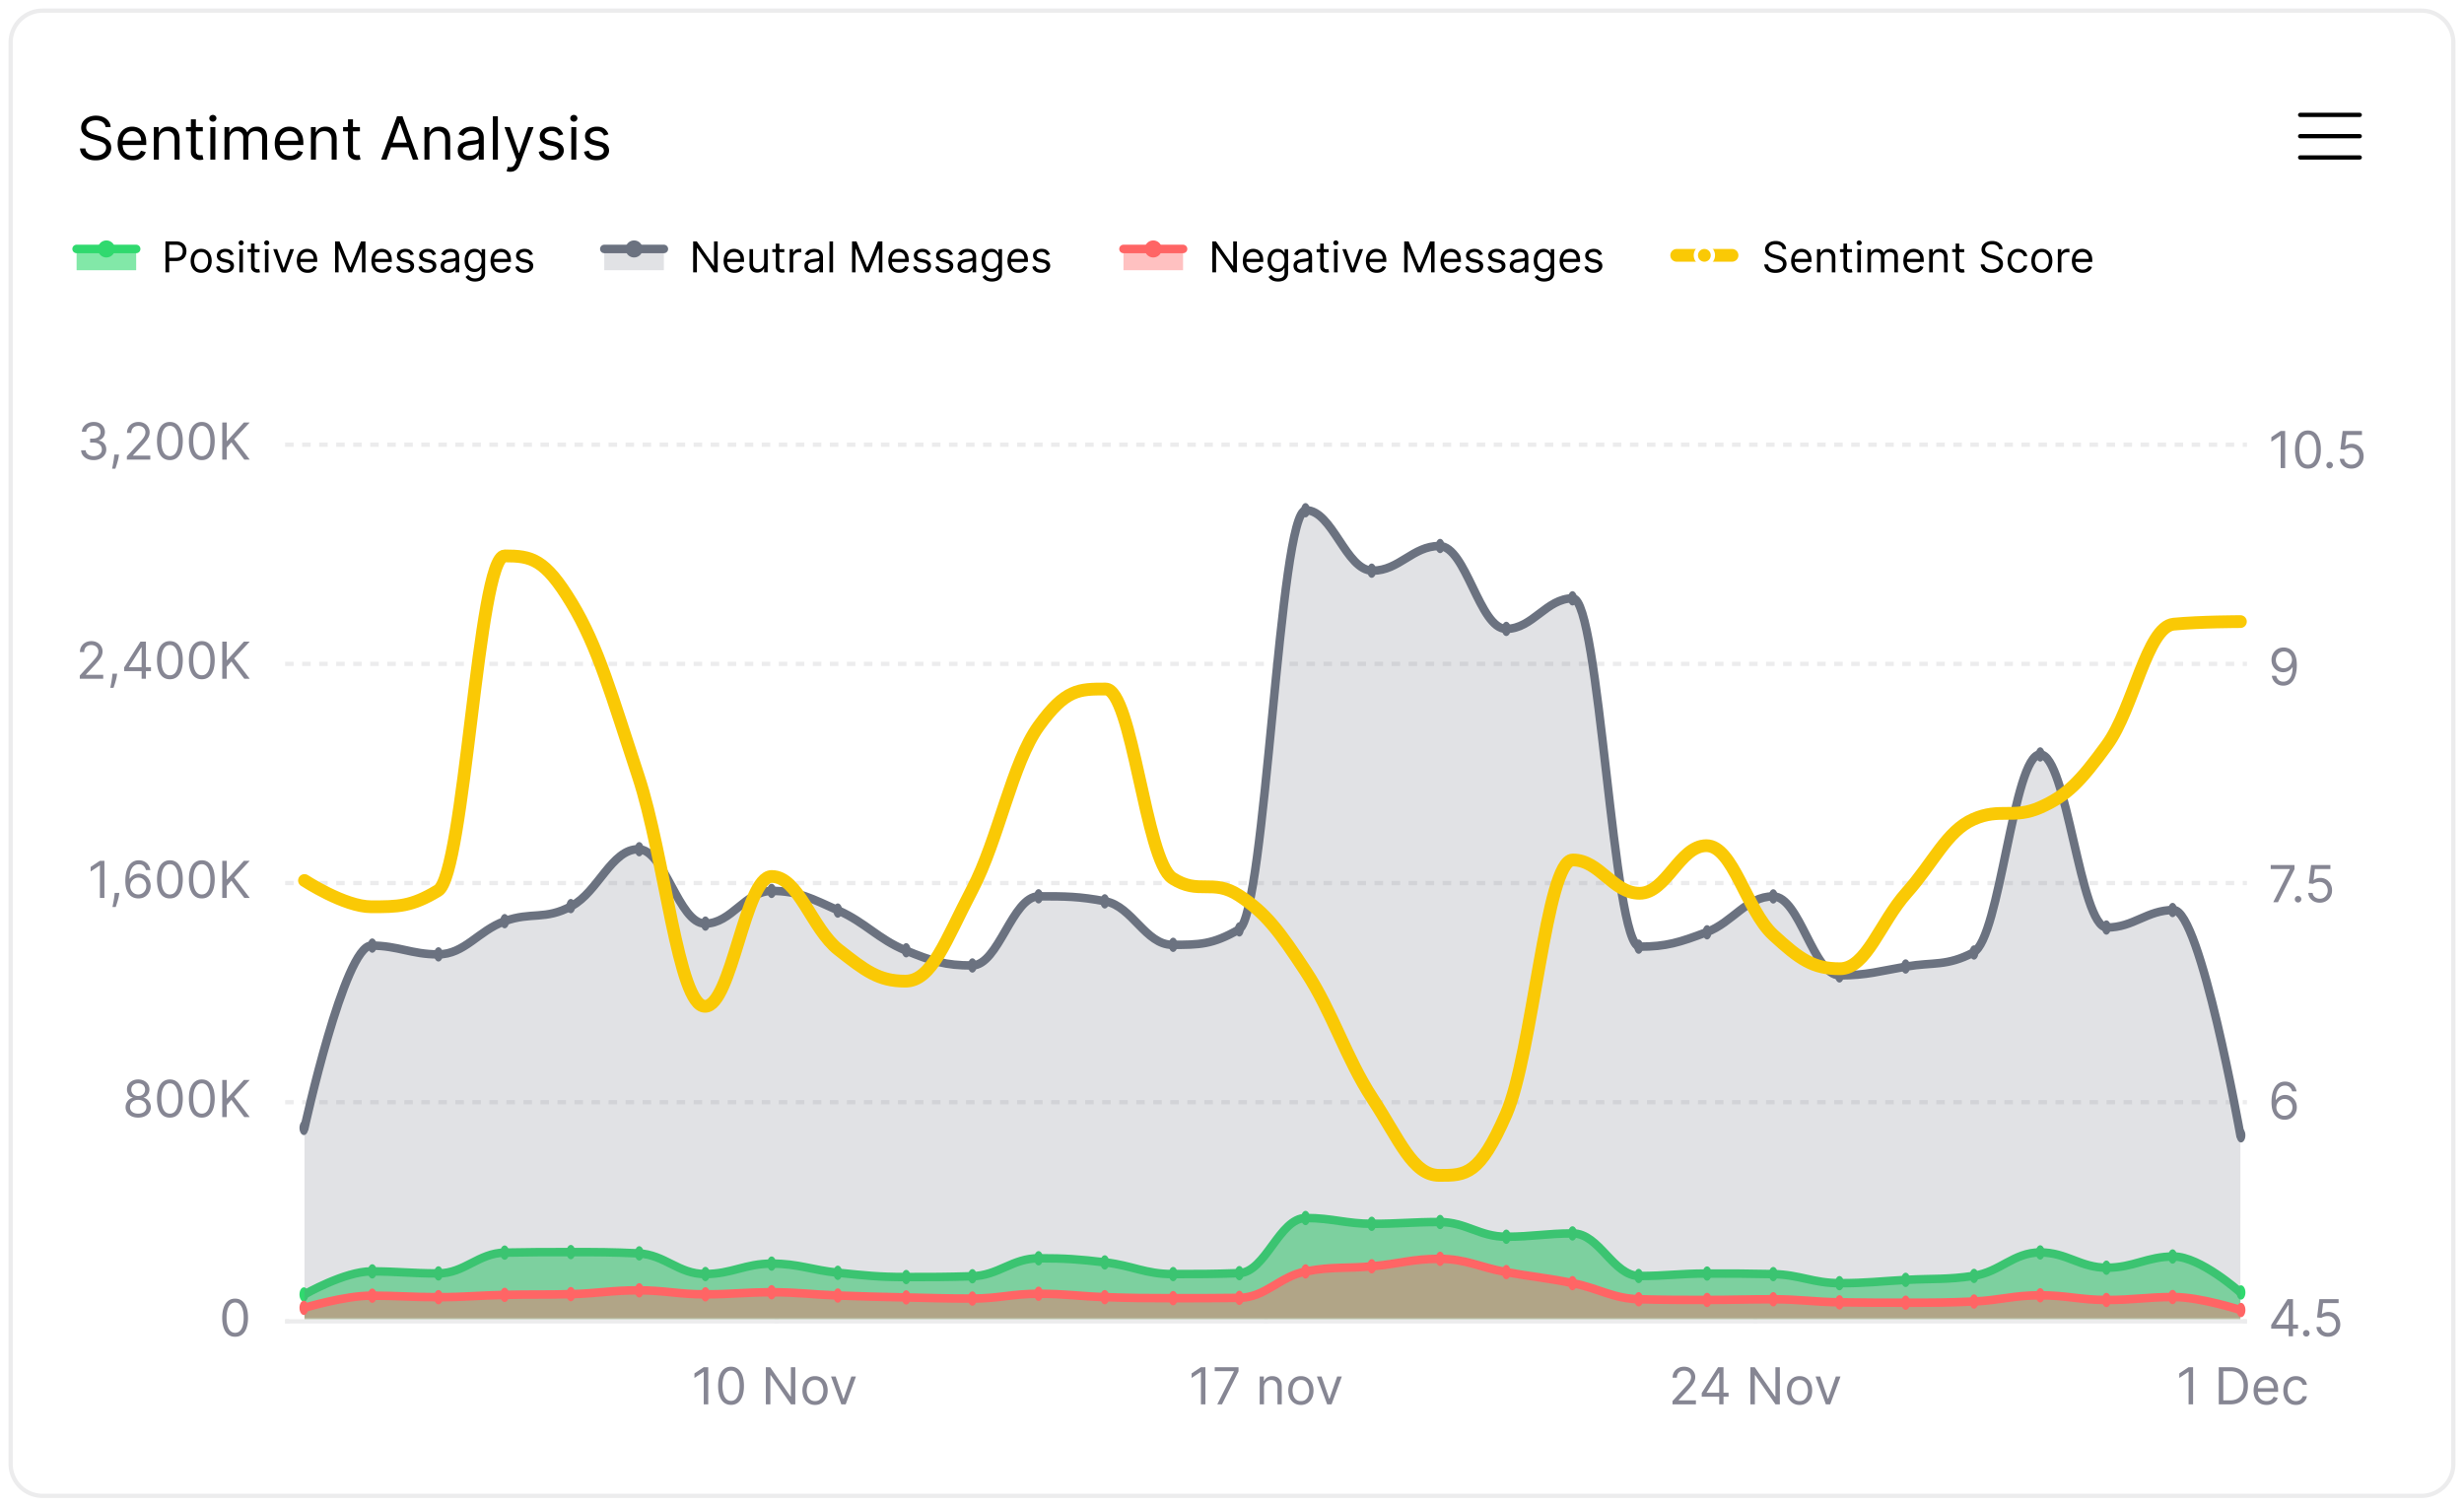 <svg xmlns="http://www.w3.org/2000/svg" width="579" height="354" fill="none"><g filter="url(#a)"><path fill="#fff" d="M2 9a8 8 0 0 1 8-8h559a8 8 0 0 1 8 8v334a8 8 0 0 1-8 8H10a8 8 0 0 1-8-8V9Z"/><path stroke="#ECECED" d="M10 1.5h559a7.5 7.5 0 0 1 7.5 7.5v334a7.5 7.5 0 0 1-7.5 7.5H10a7.5 7.5 0 0 1-7.5-7.5V9A7.5 7.5 0 0 1 10 1.5Z"/><path fill="#000" d="M24.801 28.864a1.56 1.56 0 0 0-.726-1.174c-.424-.278-.944-.417-1.56-.417-.452 0-.846.073-1.184.218a1.889 1.889 0 0 0-.785.602 1.442 1.442 0 0 0-.279.87c0 .272.065.505.194.701.133.192.302.353.507.482.206.126.421.23.646.313a7.6 7.6 0 0 0 .622.194l1.034.279c.265.07.56.166.885.288.328.123.641.29.94.502.301.21.55.478.745.806.196.328.294.73.294 1.208a2.68 2.68 0 0 1-.433 1.491c-.285.444-.703.797-1.253 1.06-.547.261-1.211.392-1.994.392-.729 0-1.36-.118-1.894-.353-.53-.235-.947-.563-1.252-.984a2.808 2.808 0 0 1-.512-1.467h1.272c.033.385.163.703.388.955a2.1 2.1 0 0 0 .865.556c.351.12.73.18 1.133.18.471 0 .894-.077 1.268-.23a2.16 2.16 0 0 0 .89-.646c.219-.278.328-.603.328-.974 0-.338-.094-.613-.283-.825a2.08 2.08 0 0 0-.746-.517 7.823 7.823 0 0 0-1-.348l-1.252-.358c-.795-.23-1.425-.555-1.89-.98-.463-.424-.695-.98-.695-1.665 0-.57.154-1.067.462-1.492a3.08 3.08 0 0 1 1.253-.994 4.231 4.231 0 0 1 1.765-.358c.656 0 1.24.118 1.75.353.51.232.915.55 1.213.954.302.405.46.864.477 1.378h-1.193Zm6.402 7.795c-.735 0-1.37-.162-1.904-.487a3.27 3.27 0 0 1-1.228-1.372c-.285-.59-.427-1.276-.427-2.058 0-.783.142-1.472.427-2.069.289-.6.69-1.067 1.203-1.402.517-.338 1.12-.507 1.81-.507.398 0 .79.067 1.178.2.388.132.741.347 1.06.645.317.295.57.686.76 1.174.189.487.283 1.087.283 1.8v.497H28.48v-1.015h4.693c0-.43-.086-.815-.258-1.153a1.949 1.949 0 0 0-.726-.8c-.312-.196-.68-.294-1.104-.294-.467 0-.872.116-1.213.348a2.289 2.289 0 0 0-.78.895 2.629 2.629 0 0 0-.274 1.183v.676c0 .577.1 1.066.298 1.467.202.398.483.701.84.91.358.205.774.308 1.248.308.309 0 .587-.043.835-.13.252-.089.47-.221.652-.397.182-.179.323-.4.422-.666l1.134.318a2.51 2.51 0 0 1-.602 1.014c-.281.289-.63.514-1.044.676-.414.16-.88.24-1.397.24Zm6.12-4.753V36.5H36.15v-7.636h1.134v1.193h.099c.179-.388.45-.7.815-.935.365-.238.836-.358 1.412-.358.517 0 .97.106 1.358.318.387.21.689.527.904.955.216.424.324.961.324 1.61V36.5h-1.174v-4.773c0-.6-.156-1.067-.467-1.402-.312-.338-.74-.507-1.283-.507-.374 0-.71.081-1.004.244-.292.162-.522.4-.691.71-.17.312-.254.69-.254 1.134Zm10.337-3.042v.994h-3.957v-.994h3.957Zm-2.803-1.83h1.173v7.279c0 .33.048.58.144.745.1.163.225.272.378.328.156.053.32.08.492.08.13 0 .235-.007.318-.02l.2-.04.238 1.054c-.08.03-.19.06-.333.09-.143.033-.323.05-.542.05-.332 0-.656-.072-.975-.214a1.937 1.937 0 0 1-.785-.652c-.206-.291-.309-.66-.309-1.103v-7.597Zm4.568 9.466v-7.636H50.6V36.5h-1.174Zm.597-8.91a.834.834 0 0 1-.592-.233.75.75 0 0 1-.243-.561.75.75 0 0 1 .243-.562.834.834 0 0 1 .592-.234c.229 0 .424.078.587.234a.744.744 0 0 1 .248.561.743.743 0 0 1-.248.562.817.817 0 0 1-.587.234Zm2.726 8.91v-7.636h1.133v1.193h.1a1.92 1.92 0 0 1 .77-.95c.355-.228.78-.343 1.278-.343.504 0 .923.115 1.258.343.338.226.601.542.79.95h.08a2.22 2.22 0 0 1 .88-.94c.39-.235.86-.353 1.407-.353.682 0 1.241.214 1.675.642.434.424.651 1.085.651 1.983V36.5h-1.173v-5.11c0-.564-.154-.967-.462-1.209a1.712 1.712 0 0 0-1.089-.363c-.537 0-.953.163-1.248.487-.295.322-.442.73-.442 1.223V36.5h-1.194v-5.23c0-.434-.14-.784-.422-1.05-.282-.268-.645-.402-1.089-.402-.305 0-.59.081-.855.244a1.84 1.84 0 0 0-.636.676c-.16.285-.239.615-.239.99V36.5h-1.173Zm15.37.16c-.736 0-1.371-.163-1.905-.488a3.27 3.27 0 0 1-1.228-1.372c-.285-.59-.427-1.276-.427-2.058 0-.783.142-1.472.427-2.069.289-.6.69-1.067 1.203-1.402.517-.338 1.12-.507 1.81-.507.398 0 .79.067 1.178.2.388.132.741.347 1.06.645.317.295.571.686.76 1.174.189.487.283 1.087.283 1.8v.497h-5.886v-1.015h4.693c0-.43-.086-.815-.258-1.153a1.948 1.948 0 0 0-.726-.8c-.312-.196-.68-.294-1.104-.294-.467 0-.872.116-1.213.348a2.29 2.29 0 0 0-.78.895 2.629 2.629 0 0 0-.274 1.183v.676c0 .577.1 1.066.298 1.467.203.398.483.701.84.91.359.205.774.308 1.248.308.309 0 .587-.043.836-.13.251-.089.469-.221.65-.397a1.8 1.8 0 0 0 .424-.666l1.133.318a2.51 2.51 0 0 1-.602 1.014c-.281.289-.63.514-1.044.676-.414.16-.88.24-1.397.24Zm6.12-4.754V36.5h-1.174v-7.636h1.134v1.193h.1c.178-.388.45-.7.814-.935.365-.238.836-.358 1.412-.358.517 0 .97.106 1.358.318.387.21.689.527.904.955.216.424.324.961.324 1.61V36.5h-1.174v-4.773c0-.6-.156-1.067-.467-1.402-.312-.338-.74-.507-1.283-.507-.374 0-.709.081-1.004.244-.292.162-.522.4-.691.71-.17.312-.254.69-.254 1.134Zm10.337-3.042v.994h-3.958v-.994h3.958Zm-2.804-1.83h1.173v7.279c0 .33.048.58.144.745.1.163.225.272.378.328.156.053.32.08.492.08.13 0 .235-.007.318-.02l.2-.04.238 1.054c-.08.03-.19.06-.333.09a2.45 2.45 0 0 1-.542.05c-.332 0-.656-.072-.975-.214a1.937 1.937 0 0 1-.785-.652c-.206-.291-.308-.66-.308-1.103v-7.597Zm9.083 9.466H89.56l3.74-10.182h1.272l3.74 10.182h-1.293l-3.043-8.571h-.08L90.854 36.5Zm.477-3.977h5.21v1.093h-5.21v-1.093Zm9.58-.617V36.5h-1.173v-7.636h1.133v1.193h.1c.179-.388.451-.7.815-.935.365-.238.835-.358 1.412-.358.517 0 .97.106 1.357.318.388.21.69.527.905.955.216.424.323.961.323 1.61V36.5h-1.173v-4.773c0-.6-.156-1.067-.467-1.402-.312-.338-.739-.507-1.283-.507-.374 0-.709.081-1.004.244a1.74 1.74 0 0 0-.691.71c-.169.312-.254.69-.254 1.134Zm9.264 4.773c-.484 0-.924-.091-1.318-.273a2.264 2.264 0 0 1-.94-.8c-.232-.352-.348-.776-.348-1.274 0-.437.087-.792.259-1.063.172-.276.403-.491.691-.647.288-.156.607-.272.955-.348.351-.08.704-.142 1.058-.189.465-.06.841-.104 1.129-.134.292-.033.504-.088.636-.164.136-.076.204-.209.204-.398v-.04c0-.49-.134-.871-.402-1.143-.266-.272-.668-.408-1.209-.408-.56 0-.999.123-1.317.368-.318.245-.542.507-.671.786l-1.114-.398c.199-.464.464-.825.796-1.084a2.974 2.974 0 0 1 1.093-.547 4.547 4.547 0 0 1 1.174-.159c.245 0 .527.03.845.09.321.056.631.174.93.353.301.179.551.449.75.81.199.361.299.845.299 1.452V36.5h-1.174v-1.034h-.059c-.08.166-.213.343-.398.532-.186.189-.433.35-.741.482-.308.133-.684.199-1.128.199Zm.179-1.054c.464 0 .855-.091 1.173-.273a1.87 1.87 0 0 0 .726-.706c.165-.289.248-.592.248-.91v-1.074c-.049.06-.159.114-.328.164a5.554 5.554 0 0 1-.577.124 25.685 25.685 0 0 1-1.123.15c-.305.04-.59.104-.855.193a1.479 1.479 0 0 0-.637.393c-.159.172-.238.408-.238.706 0 .408.151.716.452.925.305.205.691.308 1.159.308Zm6.635-9.307V36.5h-1.173V26.318h1.173Zm2.905 13.046a2.58 2.58 0 0 1-.532-.05 1.398 1.398 0 0 1-.323-.09l.298-1.034c.285.073.537.1.756.08a.906.906 0 0 0 .582-.293c.172-.173.329-.453.472-.84l.219-.597-2.824-7.676h1.272l2.108 6.085h.08l2.108-6.085h1.273l-3.242 8.75a3.3 3.3 0 0 1-.542.979 2.024 2.024 0 0 1-.75.582c-.282.126-.6.189-.955.189Zm12.446-8.79-1.054.298a1.955 1.955 0 0 0-.293-.512 1.421 1.421 0 0 0-.517-.418c-.219-.109-.499-.164-.84-.164-.467 0-.857.108-1.168.324-.309.212-.463.482-.463.81 0 .292.106.522.318.691.212.169.544.31.995.423l1.133.278c.683.166 1.192.42 1.526.76.335.339.503.775.503 1.308 0 .438-.126.829-.378 1.173-.249.345-.597.617-1.044.816-.448.199-.968.298-1.561.298-.779 0-1.424-.169-1.934-.507-.511-.338-.834-.832-.97-1.482l1.114-.278c.106.411.306.72.601.925.299.205.688.308 1.169.308.547 0 .981-.116 1.302-.348.325-.235.488-.517.488-.845a.887.887 0 0 0-.279-.666c-.186-.183-.471-.319-.855-.408l-1.273-.298c-.699-.166-1.213-.423-1.541-.77-.325-.352-.487-.791-.487-1.318 0-.431.121-.812.363-1.144a2.47 2.47 0 0 1 .999-.78 3.51 3.51 0 0 1 1.442-.284c.756 0 1.349.166 1.78.497.434.332.742.77.924 1.313Zm1.906 5.926v-7.636h1.173V36.5h-1.173Zm.596-8.91a.833.833 0 0 1-.591-.233.749.749 0 0 1-.244-.561c0-.22.081-.407.244-.562a.833.833 0 0 1 .591-.234c.229 0 .425.078.587.234a.743.743 0 0 1 .249.561.743.743 0 0 1-.249.562.817.817 0 0 1-.587.234Zm8.135 2.984-1.054.298a1.955 1.955 0 0 0-.293-.512 1.43 1.43 0 0 0-.517-.418c-.219-.109-.499-.164-.84-.164-.468 0-.857.108-1.169.324-.308.212-.462.482-.462.81 0 .292.106.522.318.691.212.169.544.31.994.423l1.134.278c.683.166 1.191.42 1.526.76.335.339.502.775.502 1.308 0 .438-.126.829-.378 1.173-.248.345-.596.617-1.044.816-.447.199-.967.298-1.561.298-.779 0-1.423-.169-1.934-.507-.51-.338-.833-.832-.969-1.482l1.114-.278c.106.411.306.72.601.925.298.205.688.308 1.168.308.547 0 .982-.116 1.303-.348.325-.235.487-.517.487-.845a.89.89 0 0 0-.278-.666c-.186-.183-.471-.319-.855-.408l-1.273-.298c-.699-.166-1.213-.423-1.541-.77-.325-.352-.487-.791-.487-1.318 0-.431.121-.812.362-1.144a2.477 2.477 0 0 1 1-.78 3.51 3.51 0 0 1 1.442-.284c.755 0 1.349.166 1.779.497.435.332.743.77.925 1.313Z"/><path fill="#666" d="M540.5 26h14Zm0 5h14Zm0 5h14Z"/><path stroke="#000" stroke-linecap="round" d="M540.5 26h14m-14 5h14m-14 5h14"/><path stroke="#30D96E" stroke-linecap="round" stroke-width="2" d="M18 57.5h14"/><path fill="#30D96E" fill-opacity=".6" d="M18 57.5h14v5H18"/><path fill="#30D96E" d="M25 59.5a2 2 0 1 1 0-4 2 2 0 0 1 0 4Z"/><path fill="#000" d="M38.88 63v-7.273h2.458c.57 0 1.037.103 1.4.31.364.203.634.479.809.827.175.348.263.736.263 1.164 0 .429-.088.818-.263 1.169-.173.35-.44.63-.803.838-.362.206-.826.309-1.392.309h-1.761v-.782h1.733c.39 0 .704-.067.94-.202.238-.135.41-.317.516-.547.109-.232.163-.493.163-.785 0-.29-.054-.551-.163-.78-.107-.23-.28-.41-.519-.54-.239-.133-.556-.2-.951-.2h-1.55V63h-.88Zm8.392.114c-.492 0-.925-.118-1.296-.352a2.388 2.388 0 0 1-.867-.984c-.206-.421-.309-.913-.309-1.477 0-.568.103-1.064.31-1.488.208-.424.496-.753.866-.987.371-.234.804-.352 1.296-.352s.923.118 1.293.352c.371.234.66.563.866.987.208.424.313.92.313 1.488 0 .564-.105 1.056-.313 1.477-.206.422-.495.75-.866.984-.37.234-.8.352-1.293.352Zm0-.753c.374 0 .682-.096.923-.288.242-.192.42-.444.536-.756.116-.313.175-.651.175-1.016 0-.364-.059-.704-.175-1.019a1.717 1.717 0 0 0-.536-.763c-.241-.195-.549-.292-.923-.292s-.682.097-.923.292a1.71 1.71 0 0 0-.536.763 2.925 2.925 0 0 0-.175 1.02c0 .364.059.702.175 1.015.115.312.294.564.536.756.241.192.549.288.923.288Zm7.614-3.594-.752.213a1.398 1.398 0 0 0-.21-.366 1.02 1.02 0 0 0-.37-.298 1.34 1.34 0 0 0-.6-.117c-.333 0-.611.077-.834.23-.22.152-.33.345-.33.58 0 .208.076.372.227.493.152.12.389.221.71.302l.81.199c.488.118.851.3 1.09.543.24.242.359.553.359.934 0 .313-.09.592-.27.838a1.79 1.79 0 0 1-.746.583c-.32.142-.69.213-1.115.213-.556 0-1.016-.121-1.381-.363-.365-.241-.595-.594-.693-1.058l.796-.199c.076.294.219.514.43.66.213.148.49.221.834.221.39 0 .7-.083.93-.249.233-.168.349-.369.349-.603a.634.634 0 0 0-.2-.476c-.132-.13-.336-.227-.61-.291l-.91-.213c-.499-.119-.866-.302-1.1-.55-.232-.252-.348-.565-.348-.942 0-.308.086-.58.26-.817.174-.236.412-.422.713-.557a2.507 2.507 0 0 1 1.03-.203c.54 0 .963.119 1.271.356.31.236.53.549.66.937ZM56.247 63v-5.455h.839V63h-.838Zm.427-6.364a.596.596 0 0 1-.423-.167.536.536 0 0 1-.174-.4c0-.157.058-.29.174-.402a.596.596 0 0 1 .423-.167c.163 0 .303.056.419.167a.531.531 0 0 1 .177.401c0 .156-.059.29-.177.401a.584.584 0 0 1-.42.167Zm4.319.91v.71h-2.827v-.71h2.827Zm-2.003-1.307h.838v5.199c0 .236.034.414.103.532a.534.534 0 0 0 .27.235c.111.037.228.056.351.056.093 0 .169-.004.228-.014l.142-.028.17.753a1.71 1.71 0 0 1-.238.063 1.75 1.75 0 0 1-.387.036c-.237 0-.469-.05-.696-.153a1.383 1.383 0 0 1-.561-.465c-.147-.208-.22-.471-.22-.788v-5.426ZM62.253 63v-5.455h.838V63h-.838Zm.426-6.364a.596.596 0 0 1-.422-.167.536.536 0 0 1-.174-.4c0-.157.058-.29.174-.402a.596.596 0 0 1 .422-.167c.164 0 .303.056.42.167a.531.531 0 0 1 .177.401c0 .156-.06.29-.178.401a.584.584 0 0 1-.419.167Zm6.408.91L67.07 63h-.853L64.2 57.545h.91l1.505 4.347h.057l1.506-4.347h.909Zm3.197 5.568c-.525 0-.979-.116-1.36-.348a2.336 2.336 0 0 1-.877-.98c-.203-.422-.305-.912-.305-1.47 0-.56.102-1.052.305-1.478a2.41 2.41 0 0 1 .86-1.001c.369-.242.8-.363 1.292-.363.284 0 .565.048.842.143.277.094.529.248.756.461.228.21.409.49.544.838.135.348.202.777.202 1.286v.355h-4.205v-.725h3.353c0-.307-.062-.582-.185-.824a1.391 1.391 0 0 0-.518-.571 1.452 1.452 0 0 0-.789-.21 1.5 1.5 0 0 0-.866.249 1.635 1.635 0 0 0-.558.64c-.13.262-.195.544-.195.844v.483c0 .412.07.761.213 1.048.144.284.344.5.6.65.256.146.553.22.891.22.22 0 .42-.031.597-.092.18-.064.335-.16.465-.285a1.29 1.29 0 0 0 .302-.476l.81.228a1.795 1.795 0 0 1-.43.724c-.201.206-.45.367-.746.483-.296.114-.628.17-.998.17Zm6.46-7.387h1.051l2.472 6.037h.085l2.471-6.037h1.052V63h-.824v-5.526h-.071L82.707 63h-.795l-2.273-5.526h-.071V63h-.824v-7.273Zm11.07 7.387c-.526 0-.98-.116-1.36-.348a2.336 2.336 0 0 1-.877-.98c-.204-.422-.306-.912-.306-1.47 0-.56.102-1.052.305-1.478a2.41 2.41 0 0 1 .86-1.001c.37-.242.8-.363 1.292-.363.285 0 .565.048.842.143.277.094.53.248.757.461.227.21.408.49.543.838.135.348.202.777.202 1.286v.355h-4.204v-.725h3.352c0-.307-.062-.582-.185-.824a1.391 1.391 0 0 0-.518-.571 1.452 1.452 0 0 0-.788-.21c-.334 0-.623.083-.867.249a1.635 1.635 0 0 0-.557.64c-.13.262-.196.544-.196.844v.483c0 .412.071.761.213 1.048.145.284.345.5.6.65.256.146.553.22.892.22.22 0 .419-.031.596-.092.18-.064.335-.16.466-.285.13-.128.23-.286.301-.476l.81.228a1.795 1.795 0 0 1-.43.724c-.2.206-.45.367-.745.483a2.76 2.76 0 0 1-.998.17Zm7.397-4.347-.753.213a1.398 1.398 0 0 0-.21-.366c-.09-.12-.213-.22-.369-.298a1.34 1.34 0 0 0-.6-.117c-.334 0-.612.077-.835.23-.22.152-.33.345-.33.58 0 .208.076.372.227.493.152.12.389.221.71.302l.81.199c.488.118.851.3 1.09.543.24.242.36.553.36.934 0 .313-.09.592-.27.838a1.79 1.79 0 0 1-.746.583c-.32.142-.692.213-1.115.213-.557 0-1.017-.121-1.382-.363-.365-.241-.595-.594-.692-1.058l.795-.199c.076.294.22.514.43.66.213.148.491.221.834.221.39 0 .701-.083.93-.249.233-.168.349-.369.349-.603a.634.634 0 0 0-.2-.476c-.132-.13-.335-.227-.61-.291l-.909-.213c-.5-.119-.866-.302-1.1-.55-.233-.252-.349-.565-.349-.942 0-.308.087-.58.26-.817.174-.236.412-.422.713-.557a2.507 2.507 0 0 1 1.03-.203c.54 0 .964.119 1.271.356.31.236.53.549.66.937Zm5.224 0-.752.213a1.43 1.43 0 0 0-.21-.366c-.09-.12-.213-.22-.369-.298a1.344 1.344 0 0 0-.6-.117c-.334 0-.612.077-.835.23-.22.152-.33.345-.33.58 0 .208.076.372.227.493.152.12.388.221.71.302l.81.199c.488.118.851.3 1.09.543.239.242.359.553.359.934 0 .313-.09.592-.27.838-.178.246-.426.44-.746.583a2.722 2.722 0 0 1-1.115.213c-.556 0-1.017-.121-1.381-.363-.365-.241-.596-.594-.693-1.058l.796-.199c.075.294.219.514.43.66.213.148.491.221.834.221.391 0 .701-.083.93-.249.232-.168.348-.369.348-.603a.633.633 0 0 0-.199-.476c-.132-.13-.336-.227-.61-.291l-.91-.213c-.499-.119-.866-.302-1.1-.55-.232-.252-.348-.565-.348-.942 0-.308.086-.58.259-.817.175-.236.413-.422.714-.557a2.508 2.508 0 0 1 1.03-.203c.539 0 .963.119 1.271.356.31.236.53.549.66.937Zm2.966 4.36a2.22 2.22 0 0 1-.941-.195 1.62 1.62 0 0 1-.671-.571c-.165-.251-.248-.554-.248-.91 0-.312.061-.565.184-.76.123-.196.288-.35.494-.46.206-.112.433-.195.682-.25a8.55 8.55 0 0 1 .756-.134c.332-.043.6-.075.806-.096.209-.024.36-.063.455-.117.097-.055.145-.15.145-.285v-.028c0-.35-.095-.623-.287-.817-.19-.194-.477-.29-.863-.29-.4 0-.714.087-.941.262a1.555 1.555 0 0 0-.48.56l-.795-.283c.142-.332.331-.59.568-.774.239-.187.5-.318.781-.39.284-.077.564-.115.838-.115.176 0 .377.022.604.064.23.04.451.125.664.253.216.127.394.32.536.578.142.258.213.604.213 1.037V63h-.838v-.739h-.042a1.493 1.493 0 0 1-.284.38 1.65 1.65 0 0 1-.529.345 2.043 2.043 0 0 1-.807.142Zm.128-.752c.332 0 .611-.065.838-.195a1.329 1.329 0 0 0 .696-1.154v-.768c-.035.043-.113.082-.234.118a3.948 3.948 0 0 1-.412.089 18.34 18.34 0 0 1-.802.106 3.194 3.194 0 0 0-.611.139 1.055 1.055 0 0 0-.455.28c-.113.123-.17.291-.17.504 0 .291.107.512.323.66.218.148.493.221.827.221Zm6.104 2.784a3.11 3.11 0 0 1-1.044-.156 2.216 2.216 0 0 1-.728-.405 2.195 2.195 0 0 1-.458-.533l.667-.468c.076.099.172.213.288.34.116.13.275.243.476.338.203.097.47.145.799.145.44 0 .804-.106 1.09-.32.286-.212.43-.546.43-1v-1.108h-.071a4.666 4.666 0 0 1-.263.369 1.485 1.485 0 0 1-.483.387c-.208.111-.49.167-.845.167-.441 0-.836-.104-1.186-.313a2.197 2.197 0 0 1-.828-.909c-.201-.398-.302-.88-.302-1.449 0-.558.099-1.045.295-1.46a2.28 2.28 0 0 1 .82-.965 2.17 2.17 0 0 1 1.215-.345c.355 0 .637.06.845.178.211.116.372.249.483.398.114.147.201.267.263.362h.085v-.867h.81v5.611c0 .469-.107.85-.32 1.144a1.823 1.823 0 0 1-.852.65 3.21 3.21 0 0 1-1.186.21Zm-.029-2.997c.337 0 .621-.077.853-.23.232-.155.408-.376.529-.665.121-.289.181-.634.181-1.037 0-.393-.059-.74-.178-1.04a1.557 1.557 0 0 0-.525-.707c-.232-.17-.519-.256-.86-.256-.355 0-.651.09-.887.27-.235.18-.411.422-.529.725a2.777 2.777 0 0 0-.175 1.008c0 .379.06.714.178 1.005.121.289.298.516.533.682.236.163.53.245.88.245Zm6.208.952c-.526 0-.979-.116-1.36-.348a2.335 2.335 0 0 1-.877-.98c-.204-.422-.306-.912-.306-1.47 0-.56.102-1.052.306-1.478a2.41 2.41 0 0 1 .859-1.001c.369-.242.8-.363 1.293-.363.284 0 .564.048.841.143.277.094.529.248.757.461.227.21.408.49.543.838.135.348.202.777.202 1.286v.355h-4.204v-.725h3.352a1.79 1.79 0 0 0-.185-.824 1.385 1.385 0 0 0-.518-.571 1.452 1.452 0 0 0-.788-.21c-.334 0-.623.083-.867.249a1.635 1.635 0 0 0-.557.64 1.868 1.868 0 0 0-.196.844v.483c0 .412.071.761.213 1.048.145.284.345.5.6.65.256.146.553.22.892.22.22 0 .419-.031.596-.092.18-.064.335-.16.466-.285.13-.128.23-.286.301-.476l.81.228a1.785 1.785 0 0 1-.43.724 2.088 2.088 0 0 1-.745.483 2.76 2.76 0 0 1-.998.17Zm7.397-4.347-.753.213a1.372 1.372 0 0 0-.21-.366c-.09-.12-.213-.22-.369-.298a1.338 1.338 0 0 0-.6-.117c-.334 0-.612.077-.835.23-.22.152-.33.345-.33.58 0 .208.076.372.227.493.152.12.389.221.711.302l.809.199c.488.118.851.3 1.091.543.239.242.358.553.358.934 0 .313-.09.592-.27.838-.177.246-.426.44-.745.583-.32.142-.692.213-1.115.213-.557 0-1.017-.121-1.382-.363-.364-.241-.595-.594-.692-1.058l.795-.199c.076.294.219.514.43.66.213.148.491.221.834.221.391 0 .701-.083.931-.249.232-.168.348-.369.348-.603a.636.636 0 0 0-.199-.476c-.133-.13-.336-.227-.611-.291l-.909-.213c-.5-.119-.866-.302-1.101-.55-.232-.252-.348-.565-.348-.942 0-.308.087-.58.259-.817.176-.236.413-.422.714-.557a2.506 2.506 0 0 1 1.03-.203c.54 0 .964.119 1.271.356.31.236.531.549.661.937Z"/><path stroke="#6B7280" stroke-linecap="round" stroke-width="2" d="M142 57.5h14"/><path fill="#6B7280" fill-opacity=".2" d="M142 57.5h14v5h-14"/><path fill="#6B7280" d="M149 59.5a2 2 0 1 1 0-4 2 2 0 0 1 0 4Z"/><path fill="#000" d="M168.648 55.727V63h-.853l-3.963-5.71h-.071V63h-.88v-7.273h.852l3.977 5.725h.071v-5.725h.867Zm3.935 7.387c-.525 0-.979-.116-1.36-.348a2.335 2.335 0 0 1-.877-.98c-.204-.422-.305-.912-.305-1.47 0-.56.101-1.052.305-1.478a2.41 2.41 0 0 1 .859-1.001c.37-.242.801-.363 1.293-.363.284 0 .565.048.842.143.277.094.529.248.756.461.227.21.408.49.543.838.135.348.203.777.203 1.286v.355h-4.205v-.725h3.353a1.79 1.79 0 0 0-.185-.824 1.394 1.394 0 0 0-.519-.571 1.45 1.45 0 0 0-.788-.21 1.5 1.5 0 0 0-.866.249 1.63 1.63 0 0 0-.558.64 1.88 1.88 0 0 0-.195.844v.483c0 .412.071.761.213 1.048.144.284.344.5.6.65.256.146.553.22.891.22.22 0 .419-.031.597-.092.18-.064.335-.16.465-.285a1.29 1.29 0 0 0 .302-.476l.81.228a1.807 1.807 0 0 1-.43.724c-.201.206-.45.367-.746.483-.296.114-.628.17-.998.17Zm6.971-2.344v-3.225h.838V63h-.838v-.923h-.057a1.788 1.788 0 0 1-.596.706c-.27.192-.611.288-1.023.288-.341 0-.644-.075-.909-.224a1.564 1.564 0 0 1-.625-.681c-.152-.306-.227-.69-.227-1.155v-3.466h.838v3.41c0 .397.111.715.334.951.224.237.511.355.859.355.208 0 .42-.053.636-.16.217-.106.4-.27.546-.49.15-.22.224-.5.224-.841Zm4.745-3.225v.71h-2.826v-.71h2.826Zm-2.002-1.306h.838v5.199c0 .236.034.414.103.532a.535.535 0 0 0 .269.235c.112.037.229.056.352.056.092 0 .168-.004.227-.014l.142-.028.171.753a1.707 1.707 0 0 1-.238.063 1.752 1.752 0 0 1-.387.036c-.237 0-.469-.05-.696-.153a1.38 1.38 0 0 1-.561-.465c-.147-.208-.22-.471-.22-.788v-5.426ZM185.56 63v-5.455h.81v.824h.056c.1-.27.28-.489.54-.657a1.59 1.59 0 0 1 .881-.252 9.258 9.258 0 0 1 .44.014v.853a2.41 2.41 0 0 0-.195-.032 1.928 1.928 0 0 0-.316-.025c-.265 0-.502.055-.71.167a1.22 1.22 0 0 0-.668 1.111V63h-.838Zm5.326.128c-.346 0-.659-.065-.941-.196a1.608 1.608 0 0 1-.671-.571c-.166-.251-.249-.554-.249-.91 0-.312.062-.565.185-.76a1.29 1.29 0 0 1 .493-.46 2.6 2.6 0 0 1 .682-.25c.251-.056.503-.101.757-.134.331-.043.6-.075.806-.096.208-.024.359-.063.454-.117.097-.055.146-.15.146-.285v-.028c0-.35-.096-.623-.288-.817-.189-.194-.477-.29-.863-.29-.4 0-.714.087-.941.262-.227.175-.387.362-.479.56l-.796-.283c.142-.332.332-.59.568-.774.24-.187.5-.318.782-.39a3.19 3.19 0 0 1 .838-.115c.175 0 .376.022.603.064.23.04.451.125.665.253.215.127.394.32.536.578.142.258.213.604.213 1.037V63h-.838v-.739h-.043a1.47 1.47 0 0 1-.284.38 1.65 1.65 0 0 1-.529.345c-.22.095-.489.142-.806.142Zm.128-.753c.331 0 .61-.065.838-.195a1.332 1.332 0 0 0 .696-1.154v-.768c-.036.043-.114.082-.235.118a3.893 3.893 0 0 1-.412.089 17.683 17.683 0 0 1-.802.106 3.194 3.194 0 0 0-.611.139 1.051 1.051 0 0 0-.454.28c-.114.123-.171.291-.171.504 0 .291.108.512.323.66.218.148.494.221.828.221Zm4.74-6.648V63h-.839v-7.273h.839Zm4.461 0h1.051l2.471 6.037h.086l2.471-6.037h1.051V63h-.824v-5.526h-.071L204.178 63h-.796l-2.272-5.526h-.071V63h-.824v-7.273Zm11.069 7.387c-.525 0-.978-.116-1.36-.348a2.341 2.341 0 0 1-.877-.98c-.203-.422-.305-.912-.305-1.47 0-.56.102-1.052.305-1.478.206-.428.493-.762.86-1.001.369-.242.8-.363 1.292-.363.284 0 .565.048.842.143.277.094.529.248.756.461.228.21.409.49.544.838.134.348.202.777.202 1.286v.355h-4.205v-.725h3.353a1.79 1.79 0 0 0-.185-.824 1.398 1.398 0 0 0-.518-.571 1.455 1.455 0 0 0-.789-.21 1.5 1.5 0 0 0-.866.249 1.63 1.63 0 0 0-.558.64 1.88 1.88 0 0 0-.195.844v.483c0 .412.071.761.213 1.048.144.284.344.5.6.65.256.146.553.22.891.22.221 0 .419-.031.597-.092.18-.064.335-.16.465-.285a1.29 1.29 0 0 0 .302-.476l.81.228a1.796 1.796 0 0 1-.43.724c-.201.206-.45.367-.746.483-.296.114-.628.17-.998.17Zm7.397-4.347-.752.213a1.43 1.43 0 0 0-.21-.366c-.09-.12-.213-.22-.369-.298a1.341 1.341 0 0 0-.6-.117c-.334 0-.612.077-.835.23-.22.152-.33.345-.33.58 0 .208.076.372.227.493.152.12.388.221.71.302l.81.199c.488.118.851.3 1.09.543.239.242.359.553.359.934 0 .313-.09.592-.27.838-.178.246-.426.44-.746.583a2.722 2.722 0 0 1-1.115.213c-.556 0-1.017-.121-1.381-.363-.365-.241-.596-.594-.693-1.058l.796-.199c.076.294.219.514.429.66.214.148.492.221.835.221.391 0 .701-.083.93-.249.232-.168.348-.369.348-.603a.636.636 0 0 0-.198-.476c-.133-.13-.337-.227-.611-.291l-.909-.213c-.5-.119-.867-.302-1.101-.55-.232-.252-.348-.565-.348-.942 0-.308.086-.58.259-.817.175-.236.413-.422.714-.557a2.506 2.506 0 0 1 1.03-.203c.539 0 .963.119 1.271.356.31.236.53.549.66.937Zm5.225 0-.753.213a1.396 1.396 0 0 0-.209-.366 1.02 1.02 0 0 0-.37-.298 1.338 1.338 0 0 0-.6-.117c-.334 0-.612.077-.834.23-.22.152-.331.345-.331.58 0 .208.076.372.228.493.151.12.388.221.71.302l.81.199c.487.118.851.3 1.09.543.239.242.359.553.359.934 0 .313-.09.592-.27.838-.178.246-.427.44-.746.583-.32.142-.691.213-1.115.213-.557 0-1.017-.121-1.382-.363-.364-.241-.595-.594-.692-1.058l.795-.199c.076.294.219.514.43.66.213.148.491.221.835.221.39 0 .7-.083.93-.249.232-.168.348-.369.348-.603a.633.633 0 0 0-.199-.476c-.132-.13-.336-.227-.611-.291l-.909-.213c-.499-.119-.866-.302-1.101-.55-.232-.252-.348-.565-.348-.942 0-.308.087-.58.26-.817a1.77 1.77 0 0 1 .713-.557 2.51 2.51 0 0 1 1.03-.203c.54 0 .964.119 1.272.356.31.236.53.549.66.937Zm2.966 4.36a2.22 2.22 0 0 1-.941-.195 1.614 1.614 0 0 1-.671-.571c-.166-.251-.249-.554-.249-.91 0-.312.062-.565.185-.76.123-.196.288-.35.494-.46.206-.112.433-.195.681-.25a8.57 8.57 0 0 1 .757-.134c.331-.043.6-.075.806-.096.208-.024.36-.063.454-.117.098-.055.146-.15.146-.285v-.028c0-.35-.096-.623-.288-.817-.189-.194-.477-.29-.862-.29-.401 0-.714.087-.942.262-.227.175-.387.362-.479.56l-.795-.283c.142-.332.331-.59.568-.774.239-.187.499-.318.781-.39a3.19 3.19 0 0 1 .838-.115c.175 0 .377.022.604.064.229.04.451.125.664.253.215.127.394.32.536.578.142.258.213.604.213 1.037V63h-.838v-.739h-.043a1.447 1.447 0 0 1-.284.38 1.64 1.64 0 0 1-.529.345c-.22.095-.489.142-.806.142Zm.128-.752c.331 0 .611-.065.838-.195a1.329 1.329 0 0 0 .696-1.154v-.768c-.035.043-.114.082-.234.118a4.005 4.005 0 0 1-.412.089 18.34 18.34 0 0 1-.803.106 3.212 3.212 0 0 0-.611.139 1.051 1.051 0 0 0-.454.28c-.114.123-.171.291-.171.504 0 .291.108.512.324.66.217.148.493.221.827.221Zm6.104 2.784a3.12 3.12 0 0 1-1.045-.156 2.226 2.226 0 0 1-.728-.405 2.24 2.24 0 0 1-.458-.533l.668-.468c.076.099.172.213.288.34.116.13.274.243.476.338.203.097.469.145.799.145.44 0 .803-.106 1.09-.32.286-.212.429-.546.429-1v-1.108h-.071a4.614 4.614 0 0 1-.262.369 1.507 1.507 0 0 1-.483.387c-.209.111-.49.167-.846.167-.44 0-.835-.104-1.186-.313a2.195 2.195 0 0 1-.827-.909c-.201-.398-.302-.88-.302-1.449 0-.558.098-1.045.295-1.46.196-.416.47-.738.82-.965.351-.23.755-.345 1.215-.345.355 0 .637.06.845.178.211.116.372.249.483.398.113.147.201.267.263.362h.085v-.867h.809v5.611c0 .469-.106.85-.319 1.144a1.823 1.823 0 0 1-.852.65 3.22 3.22 0 0 1-1.186.21Zm-.029-2.997c.336 0 .62-.077.852-.23a1.43 1.43 0 0 0 .529-.665c.121-.289.182-.634.182-1.037 0-.393-.06-.74-.178-1.04a1.56 1.56 0 0 0-.526-.707c-.232-.17-.518-.256-.859-.256-.355 0-.651.09-.888.27a1.65 1.65 0 0 0-.529.725 2.8 2.8 0 0 0-.174 1.008c0 .379.059.714.178 1.005.12.289.298.516.532.682.237.163.531.245.881.245Zm6.207.952c-.525 0-.978-.116-1.36-.348a2.341 2.341 0 0 1-.877-.98c-.203-.422-.305-.912-.305-1.47 0-.56.102-1.052.305-1.478.206-.428.493-.762.86-1.001.369-.242.8-.363 1.292-.363.284 0 .565.048.842.143.277.094.529.248.756.461.228.21.409.49.544.838.135.348.202.777.202 1.286v.355h-4.205v-.725h3.353a1.79 1.79 0 0 0-.185-.824 1.391 1.391 0 0 0-.518-.571 1.455 1.455 0 0 0-.789-.21 1.5 1.5 0 0 0-.866.249 1.63 1.63 0 0 0-.558.64 1.88 1.88 0 0 0-.195.844v.483c0 .412.071.761.213 1.048.144.284.344.5.6.65.256.146.553.22.891.22.221 0 .42-.031.597-.092.18-.064.335-.16.465-.285a1.29 1.29 0 0 0 .302-.476l.81.228a1.796 1.796 0 0 1-.43.724c-.201.206-.45.367-.746.483-.296.114-.628.17-.998.17Zm7.398-4.347-.753.213a1.43 1.43 0 0 0-.21-.366c-.09-.12-.213-.22-.369-.298a1.338 1.338 0 0 0-.6-.117c-.334 0-.612.077-.835.23-.22.152-.33.345-.33.58 0 .208.076.372.227.493.152.12.388.221.71.302l.81.199c.488.118.851.3 1.09.543.239.242.359.553.359.934 0 .313-.09.592-.27.838-.178.246-.426.44-.746.583a2.722 2.722 0 0 1-1.115.213c-.556 0-1.017-.121-1.381-.363-.365-.241-.596-.594-.693-1.058l.796-.199c.076.294.219.514.43.66.213.148.491.221.834.221.391 0 .701-.083.93-.249.232-.168.348-.369.348-.603a.636.636 0 0 0-.198-.476c-.133-.13-.337-.227-.611-.291l-.909-.213c-.5-.119-.867-.302-1.101-.55-.232-.252-.348-.565-.348-.942 0-.308.086-.58.259-.817.175-.236.413-.422.714-.557a2.506 2.506 0 0 1 1.03-.203c.539 0 .963.119 1.271.356.31.236.53.549.661.937Z"/><path stroke="#FF6565" stroke-linecap="round" stroke-width="2" d="M264 57.5h14"/><path fill="#FF6565" fill-opacity=".4" d="M264 57.5h14v5h-14"/><path fill="#FF6565" d="M271 59.5a2 2 0 1 1 0-4 2 2 0 0 1 0 4Z"/><path fill="#000" d="M290.648 55.727V63h-.853l-3.963-5.71h-.071V63h-.88v-7.273h.852l3.977 5.725h.071v-5.725h.867Zm3.935 7.387c-.525 0-.979-.116-1.36-.348a2.335 2.335 0 0 1-.877-.98c-.204-.422-.305-.912-.305-1.47 0-.56.101-1.052.305-1.478a2.41 2.41 0 0 1 .859-1.001c.37-.242.801-.363 1.293-.363.284 0 .565.048.842.143.277.094.529.248.756.461.227.21.408.49.543.838.135.348.203.777.203 1.286v.355h-4.205v-.725h3.353a1.79 1.79 0 0 0-.185-.824 1.394 1.394 0 0 0-.519-.571 1.45 1.45 0 0 0-.788-.21 1.5 1.5 0 0 0-.866.249 1.63 1.63 0 0 0-.558.64 1.88 1.88 0 0 0-.195.844v.483c0 .412.071.761.213 1.048.144.284.344.5.6.65.256.146.553.22.891.22.22 0 .419-.031.597-.092.18-.064.335-.16.465-.285a1.29 1.29 0 0 0 .302-.476l.81.228a1.807 1.807 0 0 1-.43.724c-.201.206-.45.367-.746.483-.296.114-.628.17-.998.17Zm5.735 2.045c-.404 0-.752-.052-1.044-.156a2.216 2.216 0 0 1-.728-.405 2.24 2.24 0 0 1-.458-.533l.668-.468c.076.099.171.213.288.34.116.13.274.243.475.338.204.097.47.145.799.145.441 0 .804-.106 1.091-.32.286-.212.429-.546.429-1v-1.108h-.071a4.417 4.417 0 0 1-.263.369 1.485 1.485 0 0 1-.483.387c-.208.111-.49.167-.845.167-.44 0-.835-.104-1.186-.313a2.188 2.188 0 0 1-.827-.909c-.201-.398-.302-.88-.302-1.449 0-.558.098-1.045.295-1.46.196-.416.47-.738.82-.965.35-.23.755-.345 1.215-.345.355 0 .636.06.845.178.21.116.371.249.483.398.113.147.201.267.262.362h.086v-.867h.809v5.611c0 .469-.106.85-.319 1.144a1.82 1.82 0 0 1-.853.65c-.355.14-.75.21-1.186.21Zm-.028-2.997c.336 0 .62-.077.852-.23a1.43 1.43 0 0 0 .529-.665c.121-.289.181-.634.181-1.037 0-.393-.059-.74-.177-1.04a1.56 1.56 0 0 0-.526-.707c-.232-.17-.518-.256-.859-.256-.355 0-.651.09-.888.27-.234.18-.411.422-.529.725a2.8 2.8 0 0 0-.174 1.008c0 .379.059.714.178 1.005.12.289.298.516.532.682.237.163.531.245.881.245Zm5.526.966a2.22 2.22 0 0 1-.942-.196 1.62 1.62 0 0 1-.671-.571c-.165-.251-.248-.554-.248-.91 0-.312.061-.565.184-.76.123-.196.288-.35.494-.46.206-.112.433-.195.682-.25a8.55 8.55 0 0 1 .756-.134c.332-.043.6-.075.806-.096.209-.024.36-.063.455-.117.097-.055.145-.15.145-.285v-.028c0-.35-.095-.623-.287-.817-.19-.194-.477-.29-.863-.29-.4 0-.714.087-.941.262a1.565 1.565 0 0 0-.48.56l-.795-.283c.142-.332.331-.59.568-.774.239-.187.5-.318.781-.39.284-.077.564-.115.838-.115.176 0 .377.022.604.064.23.04.451.125.664.253.216.127.394.32.536.578.142.258.214.604.214 1.037V63h-.839v-.739h-.042a1.493 1.493 0 0 1-.284.38 1.65 1.65 0 0 1-.529.345 2.042 2.042 0 0 1-.806.142Zm.127-.753c.332 0 .611-.065.838-.195a1.329 1.329 0 0 0 .696-1.154v-.768c-.035.043-.113.082-.234.118a3.948 3.948 0 0 1-.412.089 18.34 18.34 0 0 1-.802.106 3.194 3.194 0 0 0-.611.139 1.055 1.055 0 0 0-.455.28c-.113.123-.17.291-.17.504 0 .291.108.512.323.66.218.148.494.221.827.221Zm6.274-4.83v.71h-2.826v-.71h2.826Zm-2.003-1.306h.839v5.199c0 .236.034.414.103.532a.535.535 0 0 0 .269.235c.112.037.229.056.352.056.092 0 .168-.004.227-.014l.142-.028.171.753a1.707 1.707 0 0 1-.238.063 1.752 1.752 0 0 1-.387.036c-.237 0-.469-.05-.696-.153a1.38 1.38 0 0 1-.561-.465c-.147-.208-.221-.471-.221-.788v-5.426ZM313.478 63v-5.455h.838V63h-.838Zm.426-6.364a.595.595 0 0 1-.422-.167.536.536 0 0 1-.174-.4c0-.157.058-.29.174-.402a.594.594 0 0 1 .422-.167c.163 0 .303.056.419.167a.53.53 0 0 1 .178.401.53.53 0 0 1-.178.401.584.584 0 0 1-.419.167Zm6.407.91L318.294 63h-.852l-2.017-5.455h.909l1.506 4.347h.056l1.506-4.347h.909Zm3.198 5.568c-.526 0-.979-.116-1.36-.348a2.335 2.335 0 0 1-.877-.98c-.204-.422-.306-.912-.306-1.47 0-.56.102-1.052.306-1.478a2.41 2.41 0 0 1 .859-1.001c.37-.242.8-.363 1.293-.363.284 0 .564.048.841.143.277.094.53.248.757.461.227.21.408.49.543.838.135.348.203.777.203 1.286v.355h-4.205v-.725h3.352a1.79 1.79 0 0 0-.184-.824 1.394 1.394 0 0 0-.519-.571 1.45 1.45 0 0 0-.788-.21c-.334 0-.623.083-.867.249a1.635 1.635 0 0 0-.557.64 1.88 1.88 0 0 0-.195.844v.483c0 .412.071.761.213 1.048.144.284.344.5.6.65.255.146.553.22.891.22.22 0 .419-.031.597-.092.18-.064.335-.16.465-.285a1.29 1.29 0 0 0 .302-.476l.809.228a1.794 1.794 0 0 1-.429.724c-.202.206-.45.367-.746.483a2.76 2.76 0 0 1-.998.17Zm6.46-7.387h1.051l2.471 6.037h.086l2.471-6.037h1.051V63h-.824v-5.526h-.071L333.932 63h-.796l-2.273-5.526h-.071V63h-.823v-7.273Zm11.069 7.387c-.525 0-.979-.116-1.36-.348a2.335 2.335 0 0 1-.877-.98c-.203-.422-.305-.912-.305-1.47 0-.56.102-1.052.305-1.478.206-.428.493-.762.86-1.001.369-.242.8-.363 1.292-.363.284 0 .565.048.842.143.277.094.529.248.756.461.227.21.409.49.543.838.135.348.203.777.203 1.286v.355h-4.205v-.725h3.353a1.79 1.79 0 0 0-.185-.824 1.394 1.394 0 0 0-.519-.571 1.45 1.45 0 0 0-.788-.21 1.5 1.5 0 0 0-.866.249 1.63 1.63 0 0 0-.558.64 1.88 1.88 0 0 0-.195.844v.483c0 .412.071.761.213 1.048.144.284.344.5.6.65.256.146.553.22.891.22.221 0 .419-.031.597-.092.18-.064.335-.16.465-.285a1.29 1.29 0 0 0 .302-.476l.81.228a1.807 1.807 0 0 1-.43.724c-.201.206-.45.367-.746.483-.296.114-.628.17-.998.17Zm7.397-4.347-.752.213a1.43 1.43 0 0 0-.21-.366c-.09-.12-.213-.22-.369-.298a1.344 1.344 0 0 0-.6-.117c-.334 0-.612.077-.835.23-.22.152-.33.345-.33.58 0 .208.076.372.227.493.152.12.388.221.71.302l.81.199c.488.118.851.3 1.09.543.239.242.359.553.359.934 0 .313-.09.592-.27.838-.178.246-.426.44-.746.583a2.722 2.722 0 0 1-1.115.213c-.556 0-1.017-.121-1.381-.363-.365-.241-.596-.594-.693-1.058l.796-.199c.075.294.219.514.429.66.213.148.492.221.835.221.391 0 .701-.083.93-.249.232-.168.348-.369.348-.603a.633.633 0 0 0-.199-.476c-.132-.13-.336-.227-.61-.291l-.909-.213c-.5-.119-.867-.302-1.101-.55-.232-.252-.348-.565-.348-.942 0-.308.086-.58.259-.817.175-.236.413-.422.714-.557a2.506 2.506 0 0 1 1.03-.203c.539 0 .963.119 1.271.356.31.236.53.549.66.937Zm5.225 0-.753.213a1.396 1.396 0 0 0-.209-.366 1.02 1.02 0 0 0-.37-.298 1.338 1.338 0 0 0-.6-.117c-.334 0-.612.077-.834.23-.221.152-.331.345-.331.58 0 .208.076.372.228.493.151.12.388.221.71.302l.81.199c.487.118.851.3 1.09.543.239.242.358.553.358.934 0 .313-.09.592-.269.838-.178.246-.427.44-.746.583-.32.142-.692.213-1.115.213-.557 0-1.017-.121-1.382-.363-.364-.241-.595-.594-.692-1.058l.795-.199c.076.294.219.514.43.66.213.148.491.221.835.221.39 0 .7-.083.93-.249.232-.168.348-.369.348-.603a.633.633 0 0 0-.199-.476c-.133-.13-.336-.227-.611-.291l-.909-.213c-.499-.119-.866-.302-1.101-.55-.232-.252-.348-.565-.348-.942 0-.308.087-.58.26-.817a1.77 1.77 0 0 1 .713-.557 2.51 2.51 0 0 1 1.03-.203c.54 0 .964.119 1.271.356.311.236.531.549.661.937Zm2.966 4.36c-.346 0-.659-.064-.941-.195a1.614 1.614 0 0 1-.671-.571c-.166-.251-.249-.554-.249-.91 0-.312.062-.565.185-.76.123-.196.288-.35.494-.46.206-.112.433-.195.681-.25.251-.056.503-.101.757-.134.331-.043.6-.075.806-.096.208-.024.36-.063.454-.117.097-.055.146-.15.146-.285v-.028c0-.35-.096-.623-.288-.817-.189-.194-.477-.29-.863-.29-.4 0-.713.087-.941.262-.227.175-.387.362-.479.56l-.795-.283c.142-.332.331-.59.568-.774.239-.187.499-.318.781-.39a3.19 3.19 0 0 1 .838-.115c.175 0 .376.022.604.064.229.04.451.125.664.253.215.127.394.32.536.578.142.258.213.604.213 1.037V63h-.838v-.739h-.043a1.447 1.447 0 0 1-.284.38 1.64 1.64 0 0 1-.529.345c-.22.095-.489.142-.806.142Zm.128-.752c.331 0 .611-.065.838-.195a1.326 1.326 0 0 0 .696-1.154v-.768c-.036.043-.114.082-.234.118a4.005 4.005 0 0 1-.412.089 19.048 19.048 0 0 1-.803.106 3.212 3.212 0 0 0-.611.139 1.051 1.051 0 0 0-.454.28c-.114.123-.171.291-.171.504 0 .291.108.512.323.66.218.148.494.221.828.221Zm6.103 2.784c-.404 0-.752-.052-1.044-.156a2.226 2.226 0 0 1-.728-.405 2.24 2.24 0 0 1-.458-.533l.668-.468c.076.099.172.213.288.34.116.13.274.243.475.338.204.097.47.145.799.145.441 0 .804-.106 1.091-.32.286-.212.429-.546.429-1v-1.108h-.071a4.614 4.614 0 0 1-.262.369 1.507 1.507 0 0 1-.483.387c-.209.111-.491.167-.846.167-.44 0-.835-.104-1.186-.313a2.188 2.188 0 0 1-.827-.909c-.201-.398-.302-.88-.302-1.449 0-.558.098-1.045.295-1.46.196-.416.47-.738.82-.965.35-.23.755-.345 1.215-.345.355 0 .636.06.845.178.21.116.371.249.483.398.113.147.201.267.262.362h.086v-.867h.809v5.611c0 .469-.106.85-.319 1.144a1.823 1.823 0 0 1-.852.65c-.356.14-.751.21-1.187.21Zm-.028-2.997c.336 0 .62-.077.852-.23a1.43 1.43 0 0 0 .529-.665c.121-.289.182-.634.182-1.037 0-.393-.06-.74-.178-1.04a1.56 1.56 0 0 0-.526-.707c-.232-.17-.518-.256-.859-.256-.355 0-.651.09-.888.27-.234.18-.411.422-.529.725a2.8 2.8 0 0 0-.174 1.008c0 .379.059.714.178 1.005.12.289.298.516.532.682.237.163.531.245.881.245Zm6.207.952c-.525 0-.979-.116-1.36-.348a2.341 2.341 0 0 1-.877-.98c-.203-.422-.305-.912-.305-1.47 0-.56.102-1.052.305-1.478.206-.428.493-.762.86-1.001.369-.242.8-.363 1.292-.363.284 0 .565.048.842.143.277.094.529.248.756.461.227.21.409.49.544.838.134.348.202.777.202 1.286v.355h-4.205v-.725h3.353a1.79 1.79 0 0 0-.185-.824 1.398 1.398 0 0 0-.518-.571 1.455 1.455 0 0 0-.789-.21 1.5 1.5 0 0 0-.866.249 1.63 1.63 0 0 0-.558.64 1.88 1.88 0 0 0-.195.844v.483c0 .412.071.761.213 1.048.144.284.344.5.6.65.256.146.553.22.891.22.221 0 .419-.031.597-.092.18-.064.335-.16.465-.285a1.29 1.29 0 0 0 .302-.476l.81.228a1.807 1.807 0 0 1-.43.724c-.201.206-.45.367-.746.483-.296.114-.628.17-.998.17Zm7.397-4.347-.752.213a1.43 1.43 0 0 0-.21-.366c-.09-.12-.213-.22-.369-.298a1.344 1.344 0 0 0-.6-.117c-.334 0-.612.077-.835.23-.22.152-.33.345-.33.58 0 .208.076.372.227.493.152.12.388.221.71.302l.81.199c.488.118.851.3 1.09.543.239.242.359.553.359.934 0 .313-.09.592-.27.838-.178.246-.426.44-.746.583a2.722 2.722 0 0 1-1.115.213c-.556 0-1.017-.121-1.381-.363-.365-.241-.596-.594-.693-1.058l.796-.199c.076.294.219.514.429.66.214.148.492.221.835.221.391 0 .701-.083.93-.249.232-.168.348-.369.348-.603a.636.636 0 0 0-.198-.476c-.133-.13-.337-.227-.611-.291l-.909-.213c-.5-.119-.867-.302-1.101-.55-.232-.252-.348-.565-.348-.942 0-.308.086-.58.259-.817.175-.236.413-.422.714-.557a2.506 2.506 0 0 1 1.03-.203c.539 0 .963.119 1.271.356.31.236.53.549.66.937Z"/><path stroke="#FAC905" stroke-linecap="round" stroke-width="3" d="M394 59h13"/><path fill="#FAC905" stroke="#fff" d="M400.5 61a2 2 0 1 1 0-4 2 2 0 0 1 0 4Z"/><path fill="#000" d="M418.858 57.545a1.114 1.114 0 0 0-.519-.838c-.303-.199-.674-.298-1.115-.298-.322 0-.603.052-.845.156a1.35 1.35 0 0 0-.561.43c-.132.182-.199.39-.199.622 0 .194.046.36.139.5.095.138.215.252.362.345.147.09.301.164.462.223.161.057.309.103.444.139l.738.199c.19.05.4.118.632.206a2.9 2.9 0 0 1 .671.358c.216.15.393.341.533.576.14.234.21.522.21.863 0 .393-.103.748-.309 1.065-.204.317-.502.57-.895.756-.391.187-.865.28-1.424.28-.521 0-.972-.083-1.353-.251a2.157 2.157 0 0 1-.895-.703 2.017 2.017 0 0 1-.366-1.048h.909c.024.275.116.502.277.682.164.177.37.31.618.398.251.085.521.127.81.127.336 0 .638-.054.905-.163a1.55 1.55 0 0 0 .636-.462c.156-.199.234-.43.234-.696 0-.241-.067-.438-.202-.59a1.489 1.489 0 0 0-.533-.368 5.609 5.609 0 0 0-.713-.249l-.895-.256c-.569-.163-1.018-.396-1.35-.7-.331-.302-.497-.699-.497-1.189 0-.407.11-.762.33-1.065.223-.306.521-.542.895-.71.377-.17.797-.256 1.261-.256.469 0 .885.084 1.25.252.364.166.653.393.866.682.216.289.329.617.341.983h-.852Zm4.573 5.569c-.526 0-.979-.116-1.36-.348a2.335 2.335 0 0 1-.877-.98c-.204-.422-.306-.912-.306-1.47 0-.56.102-1.052.306-1.478a2.41 2.41 0 0 1 .859-1.001c.369-.242.8-.363 1.293-.363.284 0 .564.048.841.143.277.094.529.248.757.461.227.21.408.49.543.838.135.348.202.777.202 1.286v.355h-4.204v-.725h3.352a1.79 1.79 0 0 0-.184-.824 1.394 1.394 0 0 0-.519-.571 1.45 1.45 0 0 0-.788-.21c-.334 0-.623.083-.867.249a1.635 1.635 0 0 0-.557.64 1.868 1.868 0 0 0-.196.844v.483c0 .412.071.761.213 1.048.145.284.345.5.601.65.255.146.552.22.891.22.22 0 .419-.031.597-.092.179-.064.335-.16.465-.285a1.29 1.29 0 0 0 .302-.476l.809.228a1.794 1.794 0 0 1-.429.724c-.202.206-.45.367-.746.483a2.76 2.76 0 0 1-.998.17Zm4.371-3.395V63h-.838v-5.455h.81v.853h.071c.128-.277.322-.5.582-.668.261-.17.597-.256 1.009-.256.369 0 .692.076.969.228.277.149.493.376.647.681.154.304.23.687.23 1.151V63h-.838v-3.41c0-.428-.111-.761-.333-1-.223-.242-.528-.363-.917-.363-.267 0-.506.058-.717.174a1.25 1.25 0 0 0-.494.508c-.12.223-.181.492-.181.81Zm7.384-2.174v.71h-2.827v-.71h2.827Zm-2.003-1.306h.838v5.199c0 .236.035.414.103.532a.533.533 0 0 0 .27.235c.111.037.229.056.352.056.092 0 .168-.004.227-.014l.142-.028.171.753a1.747 1.747 0 0 1-.238.063 1.752 1.752 0 0 1-.387.036c-.237 0-.469-.05-.697-.153a1.393 1.393 0 0 1-.561-.465c-.146-.208-.22-.471-.22-.788v-5.426ZM436.447 63v-5.455h.838V63h-.838Zm.426-6.364a.599.599 0 0 1-.423-.167.536.536 0 0 1-.174-.4c0-.157.058-.29.174-.402a.598.598 0 0 1 .423-.167c.163 0 .303.056.419.167a.532.532 0 0 1 .177.401c0 .156-.059.29-.177.401a.584.584 0 0 1-.419.167ZM438.82 63v-5.455h.809v.853h.071c.114-.292.298-.518.551-.679.253-.163.557-.245.913-.245.359 0 .659.082.898.245.241.161.43.387.565.679h.056c.14-.282.35-.506.629-.671.279-.168.614-.253 1.005-.253.488 0 .887.153 1.197.459.31.303.465.775.465 1.416V63h-.838v-3.65c0-.403-.11-.69-.33-.864a1.226 1.226 0 0 0-.778-.259c-.384 0-.681.116-.891.348-.211.23-.317.521-.317.874V63h-.852v-3.736c0-.31-.1-.56-.302-.75-.201-.19-.46-.287-.777-.287-.218 0-.422.058-.611.174a1.316 1.316 0 0 0-.455.483c-.113.204-.17.44-.17.707V63h-.838Zm10.978.114c-.525 0-.979-.116-1.36-.348a2.335 2.335 0 0 1-.877-.98c-.204-.422-.305-.912-.305-1.47 0-.56.101-1.052.305-1.478a2.41 2.41 0 0 1 .859-1.001c.37-.242.8-.363 1.293-.363.284 0 .565.048.842.143.276.094.529.248.756.461.227.21.408.49.543.838.135.348.203.777.203 1.286v.355h-4.205v-.725h3.352a1.79 1.79 0 0 0-.184-.824 1.394 1.394 0 0 0-.519-.571 1.45 1.45 0 0 0-.788-.21c-.334 0-.623.083-.867.249a1.635 1.635 0 0 0-.557.64 1.88 1.88 0 0 0-.195.844v.483c0 .412.071.761.213 1.048.144.284.344.5.6.65.255.146.553.22.891.22.22 0 .419-.031.597-.092.18-.064.335-.16.465-.285a1.29 1.29 0 0 0 .302-.476l.809.228a1.794 1.794 0 0 1-.429.724c-.202.206-.45.367-.746.483a2.76 2.76 0 0 1-.998.17Zm4.372-3.395V63h-.839v-5.455h.81v.853h.071c.128-.277.322-.5.583-.668.26-.17.596-.256 1.008-.256.369 0 .693.076.97.228.277.149.492.376.646.681.154.304.231.687.231 1.151V63h-.838v-3.41c0-.428-.112-.761-.334-1-.223-.242-.528-.363-.916-.363-.268 0-.507.058-.718.174a1.241 1.241 0 0 0-.493.508c-.121.223-.181.492-.181.81Zm7.383-2.174v.71h-2.826v-.71h2.826Zm-2.003-1.306h.838v5.199c0 .236.035.414.103.532a.537.537 0 0 0 .27.235c.112.037.229.056.352.056.092 0 .168-.004.227-.014l.142-.028.171.753a1.707 1.707 0 0 1-.238.063 1.752 1.752 0 0 1-.387.036c-.237 0-.469-.05-.696-.153a1.38 1.38 0 0 1-.561-.465c-.147-.208-.221-.471-.221-.788v-5.426Zm10.167 1.306a1.112 1.112 0 0 0-.518-.838c-.303-.199-.675-.298-1.115-.298a2.12 2.12 0 0 0-.845.156 1.35 1.35 0 0 0-.561.43c-.133.182-.199.39-.199.622a.89.89 0 0 0 .138.5c.095.138.216.252.362.345.147.09.301.164.462.223.161.057.309.103.444.139l.739.199c.189.05.4.118.632.206.234.087.458.207.671.358.215.15.393.341.533.576.139.234.209.522.209.863 0 .393-.103.748-.309 1.065-.204.317-.502.57-.895.756-.39.187-.865.28-1.424.28-.521 0-.972-.083-1.353-.251a2.157 2.157 0 0 1-.895-.703 2.007 2.007 0 0 1-.365-1.048h.909c.023.275.116.502.277.682.163.177.369.31.618.398.25.085.52.127.809.127.336 0 .638-.054.906-.163.267-.111.479-.265.635-.462a1.09 1.09 0 0 0 .235-.696.853.853 0 0 0-.203-.59 1.485 1.485 0 0 0-.532-.368 5.57 5.57 0 0 0-.714-.249l-.895-.256c-.568-.163-1.018-.396-1.349-.7-.332-.302-.498-.699-.498-1.189 0-.407.111-.762.331-1.065a2.19 2.19 0 0 1 .895-.71c.376-.17.796-.256 1.26-.256.469 0 .886.084 1.25.252.365.166.654.393.867.682.215.289.329.617.341.983h-.853Zm4.502 5.569c-.511 0-.951-.121-1.321-.363a2.363 2.363 0 0 1-.852-.997c-.199-.424-.298-.908-.298-1.453 0-.554.101-1.043.305-1.467a2.42 2.42 0 0 1 .859-.997c.37-.242.801-.363 1.293-.363.384 0 .729.072 1.037.214.308.142.56.34.756.596.197.256.319.554.366.895h-.838a1.3 1.3 0 0 0-.426-.66c-.218-.195-.511-.292-.881-.292-.326 0-.613.086-.859.256a1.662 1.662 0 0 0-.572.714c-.135.305-.202.664-.202 1.076 0 .421.066.788.199 1.1.135.313.324.556.568.729.246.172.535.259.866.259.218 0 .416-.038.593-.114a1.22 1.22 0 0 0 .714-.838h.838a1.937 1.937 0 0 1-1.086 1.48c-.304.15-.656.225-1.059.225Zm5.586 0c-.492 0-.924-.118-1.296-.352a2.388 2.388 0 0 1-.866-.984c-.206-.421-.309-.913-.309-1.477 0-.568.103-1.064.309-1.488.208-.424.497-.753.866-.987a2.383 2.383 0 0 1 1.296-.352c.493 0 .924.118 1.293.352.372.234.66.563.866.987.209.424.313.92.313 1.488 0 .564-.104 1.056-.313 1.477-.206.422-.494.75-.866.984-.369.234-.8.352-1.293.352Zm0-.753c.374 0 .682-.096.924-.288a1.7 1.7 0 0 0 .536-.756c.116-.313.174-.651.174-1.016 0-.364-.058-.704-.174-1.019a1.72 1.72 0 0 0-.536-.763c-.242-.195-.55-.292-.924-.292s-.682.097-.923.292a1.71 1.71 0 0 0-.536.763 2.925 2.925 0 0 0-.174 1.02c0 .364.058.702.174 1.015.116.312.294.564.536.756.241.192.549.288.923.288Zm3.751.639v-5.455h.81v.824h.057c.099-.27.279-.489.539-.657a1.59 1.59 0 0 1 .881-.252 9.12 9.12 0 0 1 .44.014v.853a2.41 2.41 0 0 0-.195-.032 1.928 1.928 0 0 0-.316-.025c-.265 0-.502.055-.71.167a1.22 1.22 0 0 0-.668 1.111V63h-.838Zm5.842.114c-.526 0-.979-.116-1.36-.348a2.328 2.328 0 0 1-.877-.98c-.204-.422-.306-.912-.306-1.47 0-.56.102-1.052.306-1.478.205-.428.492-.762.859-1.001.369-.242.8-.363 1.292-.363.285 0 .565.048.842.143.277.094.529.248.757.461.227.21.408.49.543.838.135.348.202.777.202 1.286v.355h-4.204v-.725h3.352a1.79 1.79 0 0 0-.185-.824 1.385 1.385 0 0 0-.518-.571 1.453 1.453 0 0 0-.789-.21c-.333 0-.622.083-.866.249a1.646 1.646 0 0 0-.558.64 1.88 1.88 0 0 0-.195.844v.483c0 .412.071.761.213 1.048.145.284.345.5.6.65.256.146.553.22.892.22.22 0 .419-.031.596-.092.18-.064.335-.16.466-.285.13-.128.23-.286.301-.476l.81.228a1.785 1.785 0 0 1-.43.724 2.088 2.088 0 0 1-.745.483 2.76 2.76 0 0 1-.998.17Z"/><path fill="#868693" d="M22.024 107.119c-.562 0-1.064-.096-1.504-.289a2.583 2.583 0 0 1-1.044-.806 2.162 2.162 0 0 1-.418-1.206h1.074c.023.281.12.524.29.729.17.202.393.358.669.469.275.11.58.166.916.166.375 0 .707-.066.997-.196.29-.131.517-.313.682-.546.165-.233.247-.502.247-.809 0-.321-.08-.604-.238-.848a1.58 1.58 0 0 0-.7-.58c-.306-.139-.681-.209-1.124-.209h-.7v-.937h.7c.346 0 .65-.063.912-.188.264-.125.47-.301.618-.528a1.42 1.42 0 0 0 .225-.801c0-.296-.065-.553-.196-.772a1.34 1.34 0 0 0-.554-.51 1.792 1.792 0 0 0-.835-.184 2.2 2.2 0 0 0-.852.166c-.264.108-.48.266-.648.473a1.232 1.232 0 0 0-.273.742h-1.022a2.08 2.08 0 0 1 .413-1.202 2.602 2.602 0 0 1 1.014-.81c.42-.193.882-.29 1.385-.29.54 0 1.003.11 1.39.328.386.216.683.502.89.857.207.355.311.739.311 1.151 0 .491-.13.91-.388 1.257a1.97 1.97 0 0 1-1.044.72v.068c.552.091.982.325 1.292.703.31.375.464.84.464 1.394 0 .474-.13.9-.388 1.278a2.626 2.626 0 0 1-1.048.886c-.443.216-.947.324-1.513.324Zm5.94-1.312-.069.46a9.276 9.276 0 0 1-.221 1.04c-.097.369-.198.717-.303 1.044a30.55 30.55 0 0 1-.26.78h-.767l.145-.72c.06-.299.12-.633.179-1.002a16.4 16.4 0 0 0 .153-1.125l.051-.477h1.091ZM29.81 107v-.767l2.88-3.153c.338-.37.617-.691.836-.964a3.58 3.58 0 0 0 .485-.775c.108-.244.162-.5.162-.767a1.42 1.42 0 0 0-.221-.797 1.438 1.438 0 0 0-.597-.52 1.933 1.933 0 0 0-.852-.183c-.335 0-.628.07-.878.209a1.437 1.437 0 0 0-.575.575c-.134.247-.2.537-.2.869h-1.006c0-.511.118-.96.353-1.346.236-.387.557-.688.963-.904.41-.216.868-.324 1.377-.324.511 0 .964.108 1.36.324.394.216.704.507.928.874.225.366.337.774.337 1.223 0 .321-.058.635-.175.942-.113.304-.312.643-.596 1.018-.282.372-.672.827-1.172 1.364l-1.96 2.096v.068h4.056V107H29.81Zm10.112.119c-.642 0-1.189-.174-1.64-.524-.452-.352-.798-.862-1.036-1.53-.239-.67-.358-1.48-.358-2.429 0-.943.12-1.748.358-2.416.241-.67.588-1.182 1.04-1.534.454-.355 1-.533 1.636-.533.636 0 1.18.178 1.632.533.454.352.801.864 1.04 1.534.241.668.362 1.473.362 2.416 0 .949-.12 1.759-.358 2.429-.239.668-.584 1.178-1.035 1.53-.452.35-1 .524-1.641.524Zm0-.937c.636 0 1.13-.307 1.483-.921.352-.613.528-1.488.528-2.625 0-.755-.08-1.399-.243-1.93-.159-.531-.389-.936-.69-1.215a1.524 1.524 0 0 0-1.078-.417c-.63 0-1.124.31-1.479.933-.355.619-.532 1.496-.532 2.629 0 .756.08 1.398.238 1.926.16.529.388.931.686 1.206.301.276.664.414 1.087.414Zm7.5.937c-.642 0-1.189-.174-1.64-.524-.452-.352-.798-.862-1.036-1.53-.239-.67-.358-1.48-.358-2.429 0-.943.12-1.748.358-2.416.241-.67.588-1.182 1.04-1.534.454-.355 1-.533 1.636-.533.636 0 1.18.178 1.632.533.454.352.801.864 1.04 1.534.241.668.362 1.473.362 2.416 0 .949-.12 1.759-.358 2.429-.239.668-.584 1.178-1.035 1.53-.452.35-1 .524-1.641.524Zm0-.937c.636 0 1.13-.307 1.483-.921.352-.613.528-1.488.528-2.625 0-.755-.08-1.399-.243-1.93-.159-.531-.389-.936-.69-1.215a1.524 1.524 0 0 0-1.078-.417c-.63 0-1.124.31-1.479.933-.355.619-.532 1.496-.532 2.629 0 .756.08 1.398.238 1.926.16.529.388.931.686 1.206.301.276.664.414 1.087.414Zm4.807.818v-8.727h1.056v4.329h.103l3.92-4.33h1.38l-3.664 3.938L58.69 107h-1.28l-3.034-4.057-1.09 1.227V107h-1.057Z"/><path stroke="#ECECED" stroke-dasharray="2 2" d="M67 103.5h461"/><path fill="#868693" d="M18.747 158.5v-.767l2.88-3.153c.339-.37.617-.691.836-.964.219-.275.38-.534.486-.775.108-.244.162-.5.162-.767 0-.307-.074-.573-.222-.797a1.44 1.44 0 0 0-.596-.52 1.936 1.936 0 0 0-.853-.183c-.335 0-.628.069-.878.209a1.436 1.436 0 0 0-.575.575c-.133.247-.2.537-.2.869H18.78c0-.511.118-.96.354-1.346.236-.387.557-.688.963-.904.41-.216.868-.324 1.376-.324.512 0 .965.108 1.36.324.395.216.704.507.929.874.224.366.336.774.336 1.223 0 .321-.058.635-.174.942-.114.304-.313.643-.597 1.018-.281.372-.672.827-1.172 1.364l-1.96 2.096v.068h4.057v.938h-5.506Zm8.783-1.193-.068.46a9.253 9.253 0 0 1-.222 1.04 19.37 19.37 0 0 1-.302 1.044 30.55 30.55 0 0 1-.26.78h-.768l.145-.72c.06-.299.12-.633.18-1.002.062-.366.113-.741.153-1.125l.05-.477h1.092Zm1.642-.597v-.869l3.835-6.068h.63v1.346h-.426l-2.897 4.586v.068h5.164v.937h-6.306Zm4.107 1.79v-8.727h1.006v8.727H33.28Zm6.643.119c-.642 0-1.189-.174-1.64-.524-.452-.352-.798-.862-1.036-1.53-.239-.67-.358-1.48-.358-2.429 0-.943.12-1.748.358-2.416.241-.67.588-1.182 1.04-1.534.454-.355 1-.533 1.636-.533.636 0 1.18.178 1.632.533.454.352.801.864 1.04 1.534.241.668.362 1.473.362 2.416 0 .949-.12 1.759-.358 2.429-.239.668-.584 1.178-1.035 1.53-.452.35-1 .524-1.641.524Zm0-.937c.636 0 1.13-.307 1.483-.921.352-.613.528-1.488.528-2.625 0-.755-.08-1.399-.243-1.93-.159-.531-.389-.936-.69-1.215a1.525 1.525 0 0 0-1.078-.417c-.63 0-1.124.311-1.479.933-.355.619-.532 1.496-.532 2.629 0 .756.08 1.398.238 1.926.16.529.388.931.686 1.206.301.276.664.414 1.087.414Zm7.5.937c-.642 0-1.189-.174-1.64-.524-.452-.352-.798-.862-1.036-1.53-.239-.67-.358-1.48-.358-2.429 0-.943.12-1.748.358-2.416.241-.67.588-1.182 1.04-1.534.454-.355 1-.533 1.636-.533.636 0 1.18.178 1.632.533.454.352.801.864 1.04 1.534.241.668.362 1.473.362 2.416 0 .949-.12 1.759-.358 2.429-.239.668-.584 1.178-1.035 1.53-.452.35-1 .524-1.641.524Zm0-.937c.636 0 1.13-.307 1.483-.921.352-.613.528-1.488.528-2.625 0-.755-.08-1.399-.243-1.93-.159-.531-.389-.936-.69-1.215a1.525 1.525 0 0 0-1.078-.417c-.63 0-1.124.311-1.479.933-.355.619-.532 1.496-.532 2.629 0 .756.08 1.398.238 1.926.16.529.388.931.686 1.206.301.276.664.414 1.087.414Zm4.807.818v-8.727h1.056v4.329h.103l3.92-4.329h1.38l-3.664 3.937 3.665 4.79H57.41l-3.034-4.057-1.09 1.227v2.83h-1.057Z"/><path stroke="#ECECED" stroke-dasharray="2 2" d="M67 155h461"/><path fill="#868693" d="M24.534 201.273V210h-1.057v-7.619h-.05l-2.131 1.414v-1.073l2.181-1.449h1.057Zm3.512 7.534-.069.46a9.277 9.277 0 0 1-.221 1.04c-.097.369-.198.717-.303 1.044-.105.327-.192.587-.26.78h-.767l.145-.72c.06-.299.12-.633.179-1.002a16.4 16.4 0 0 0 .153-1.125l.052-.477h1.09Zm4.439 1.312a3.265 3.265 0 0 1-1.074-.204 2.572 2.572 0 0 1-.98-.661c-.296-.312-.533-.734-.712-1.265-.179-.534-.268-1.205-.268-2.012 0-.772.072-1.457.217-2.054.145-.599.355-1.103.63-1.512a2.85 2.85 0 0 1 .998-.938 2.73 2.73 0 0 1 1.325-.32c.489 0 .923.098 1.304.294a2.5 2.5 0 0 1 .938.81c.241.347.397.746.468 1.198h-1.04a1.92 1.92 0 0 0-.562-.976c-.278-.259-.648-.388-1.108-.388-.676 0-1.209.294-1.598.882-.386.588-.58 1.413-.584 2.476h.069a2.546 2.546 0 0 1 2.147-1.159c.5 0 .958.125 1.372.375.415.247.748.589.998 1.027.25.434.375.933.375 1.496a3.07 3.07 0 0 1-.363 1.482 2.76 2.76 0 0 1-1.018 1.066c-.435.261-.946.389-1.534.383Zm0-.937c.358 0 .679-.09.963-.269.287-.179.513-.419.677-.72a2.03 2.03 0 0 0 .252-1.005c0-.361-.081-.689-.243-.985a1.862 1.862 0 0 0-.66-.712 1.748 1.748 0 0 0-.955-.264c-.27 0-.521.054-.754.162a1.94 1.94 0 0 0-.614.435 2.1 2.1 0 0 0-.41.635 2.02 2.02 0 0 0 .767 2.446c.288.184.613.277.977.277Zm7.437.937c-.642 0-1.189-.174-1.64-.524-.452-.352-.798-.862-1.036-1.53-.239-.67-.358-1.48-.358-2.429 0-.943.12-1.748.358-2.416.241-.67.588-1.182 1.04-1.534.454-.355 1-.533 1.636-.533.636 0 1.18.178 1.632.533.454.352.801.864 1.04 1.534.241.668.362 1.473.362 2.416 0 .949-.12 1.759-.358 2.429-.239.668-.584 1.178-1.035 1.53-.452.35-1 .524-1.641.524Zm0-.937c.636 0 1.13-.307 1.483-.921.352-.613.528-1.488.528-2.625 0-.755-.08-1.399-.243-1.93-.159-.531-.389-.936-.69-1.215a1.525 1.525 0 0 0-1.078-.417c-.63 0-1.124.311-1.479.933-.355.619-.532 1.496-.532 2.629 0 .756.08 1.398.238 1.926.16.529.388.931.686 1.206.301.276.664.414 1.087.414Zm7.5.937c-.642 0-1.189-.174-1.64-.524-.452-.352-.798-.862-1.036-1.53-.239-.67-.358-1.48-.358-2.429 0-.943.12-1.748.358-2.416.241-.67.588-1.182 1.04-1.534.454-.355 1-.533 1.636-.533.636 0 1.18.178 1.632.533.454.352.801.864 1.04 1.534.241.668.362 1.473.362 2.416 0 .949-.12 1.759-.358 2.429-.239.668-.584 1.178-1.035 1.53-.452.35-1 .524-1.641.524Zm0-.937c.636 0 1.13-.307 1.483-.921.352-.613.528-1.488.528-2.625 0-.755-.08-1.399-.243-1.93-.159-.531-.389-.936-.69-1.215a1.525 1.525 0 0 0-1.078-.417c-.63 0-1.124.311-1.479.933-.355.619-.532 1.496-.532 2.629 0 .756.08 1.398.238 1.926.16.529.388.931.686 1.206.301.276.664.414 1.087.414Zm4.807.818v-8.727h1.056v4.329h.103l3.92-4.329h1.38l-3.664 3.937L58.69 210h-1.28l-3.034-4.057-1.09 1.227V210h-1.057Z"/><path stroke="#ECECED" stroke-dasharray="2 2" d="M67 206.5h461"/><path fill="#868693" d="M32.476 261.619c-.585 0-1.102-.103-1.55-.311a2.535 2.535 0 0 1-1.045-.865 2.173 2.173 0 0 1-.37-1.261c-.003-.37.069-.71.217-1.023a2.23 2.23 0 0 1 .605-.788c.258-.213.547-.348.865-.405v-.051a1.688 1.688 0 0 1-.997-.703 2.13 2.13 0 0 1-.367-1.24c-.003-.444.11-.84.337-1.189.227-.35.54-.625.937-.827.4-.202.857-.303 1.368-.303.506 0 .958.101 1.355.303.398.202.71.477.938.827.23.349.346.745.35 1.189-.004.463-.13.876-.38 1.24-.247.36-.575.595-.984.703v.051c.315.057.599.192.852.405a2.379 2.379 0 0 1 .835 1.811c-.003.471-.13.892-.383 1.261-.25.367-.598.655-1.044.865-.444.208-.956.311-1.539.311Zm0-.937c.395 0 .736-.064 1.023-.192.287-.128.508-.308.665-.541.156-.233.236-.506.238-.818a1.57 1.57 0 0 0-.255-.874 1.726 1.726 0 0 0-.686-.596 2.153 2.153 0 0 0-.985-.218c-.372 0-.704.073-.997.218-.29.144-.518.343-.686.596a1.539 1.539 0 0 0-.243.874 1.43 1.43 0 0 0 .226.818c.156.233.38.413.669.541.29.128.633.192 1.031.192Zm0-4.142c.313 0 .59-.063.831-.188.244-.125.436-.299.575-.524.14-.224.21-.487.214-.788a1.456 1.456 0 0 0-.21-.772 1.355 1.355 0 0 0-.566-.511 1.848 1.848 0 0 0-.844-.183c-.326 0-.612.061-.856.183-.245.119-.434.29-.567.511a1.425 1.425 0 0 0-.196.772 1.46 1.46 0 0 0 .2.788c.14.225.331.399.576.524.244.125.525.188.843.188Zm7.446 5.079c-.642 0-1.189-.174-1.64-.524-.452-.352-.798-.862-1.036-1.53-.239-.67-.358-1.48-.358-2.429 0-.943.12-1.748.358-2.416.241-.67.588-1.182 1.04-1.534.454-.355 1-.533 1.636-.533.636 0 1.18.178 1.632.533.454.352.801.864 1.04 1.534.241.668.362 1.473.362 2.416 0 .949-.12 1.759-.358 2.429-.239.668-.584 1.178-1.035 1.53-.452.35-1 .524-1.641.524Zm0-.937c.636 0 1.13-.307 1.483-.921.352-.613.528-1.488.528-2.625 0-.755-.08-1.399-.243-1.93-.159-.531-.389-.936-.69-1.215a1.525 1.525 0 0 0-1.078-.417c-.63 0-1.124.311-1.479.933-.355.619-.532 1.496-.532 2.629 0 .756.08 1.398.238 1.926.16.529.388.931.686 1.206.301.276.664.414 1.087.414Zm7.5.937c-.642 0-1.189-.174-1.64-.524-.452-.352-.798-.862-1.036-1.53-.239-.67-.358-1.48-.358-2.429 0-.943.12-1.748.358-2.416.241-.67.588-1.182 1.04-1.534.454-.355 1-.533 1.636-.533.636 0 1.18.178 1.632.533.454.352.801.864 1.04 1.534.241.668.362 1.473.362 2.416 0 .949-.12 1.759-.358 2.429-.239.668-.584 1.178-1.035 1.53-.452.35-1 .524-1.641.524Zm0-.937c.636 0 1.13-.307 1.483-.921.352-.613.528-1.488.528-2.625 0-.755-.08-1.399-.243-1.93-.159-.531-.389-.936-.69-1.215a1.525 1.525 0 0 0-1.078-.417c-.63 0-1.124.311-1.479.933-.355.619-.532 1.496-.532 2.629 0 .756.08 1.398.238 1.926.16.529.388.931.686 1.206.301.276.664.414 1.087.414Zm4.807.818v-8.727h1.056v4.329h.103l3.92-4.329h1.38l-3.664 3.937 3.665 4.79H57.41l-3.034-4.057-1.09 1.227v2.83h-1.057Z"/><path stroke="#ECECED" stroke-dasharray="2 2" d="M67 258h461"/><path fill="#868693" d="M55.25 313.119c-.642 0-1.189-.174-1.64-.524-.452-.352-.797-.862-1.036-1.53-.239-.67-.358-1.48-.358-2.429 0-.943.12-1.748.358-2.416.241-.67.588-1.182 1.04-1.534.454-.355 1-.533 1.636-.533.636 0 1.18.178 1.632.533.455.352.801.864 1.04 1.534.241.668.362 1.473.362 2.416 0 .949-.12 1.759-.358 2.429-.239.668-.584 1.178-1.035 1.53-.452.35-.999.524-1.641.524Zm0-.937c.636 0 1.13-.307 1.483-.921.352-.613.528-1.488.528-2.625 0-.755-.08-1.399-.242-1.93-.16-.531-.39-.936-.69-1.215a1.525 1.525 0 0 0-1.079-.417c-.63 0-1.124.311-1.479.933-.355.619-.532 1.496-.532 2.629 0 .756.08 1.398.238 1.926.16.529.388.931.686 1.206.302.276.664.414 1.087.414Z"/><path fill="#ECECED" d="M67 309h461v1H67z"/><path fill="#ECECED" d="M67 309h1v1h-1z"/><path fill="#868693" d="M166.425 320.273V329h-1.057v-7.619h-.051l-2.131 1.414v-1.073l2.182-1.449h1.057Zm5.356 8.846c-.642 0-1.189-.174-1.64-.524-.452-.352-.797-.862-1.036-1.53-.239-.67-.358-1.48-.358-2.429 0-.943.119-1.748.358-2.416.242-.67.588-1.182 1.04-1.534.454-.355 1-.533 1.636-.533.637 0 1.181.178 1.632.533.455.352.801.864 1.04 1.534.242.668.362 1.473.362 2.416 0 .949-.119 1.759-.358 2.429-.238.668-.583 1.178-1.035 1.53-.452.35-.999.524-1.641.524Zm0-.937c.637 0 1.131-.307 1.483-.921.352-.613.529-1.488.529-2.625 0-.755-.081-1.399-.243-1.93-.159-.531-.389-.936-.691-1.215a1.523 1.523 0 0 0-1.078-.417c-.63 0-1.123.311-1.478.933-.356.619-.533 1.496-.533 2.629 0 .756.079 1.398.239 1.926.159.529.387.931.686 1.206a1.55 1.55 0 0 0 1.086.414Zm15.103-7.909V329h-1.023l-4.756-6.852h-.085V329h-1.057v-8.727h1.023l4.773 6.869h.085v-6.869h1.04Zm4.637 8.863c-.591 0-1.109-.14-1.555-.422a2.856 2.856 0 0 1-1.04-1.18c-.247-.506-.371-1.097-.371-1.773 0-.681.124-1.277.371-1.785.25-.509.596-.904 1.04-1.185.446-.281.964-.422 1.555-.422s1.108.141 1.551.422c.446.281.793.676 1.04 1.185.25.508.375 1.104.375 1.785 0 .676-.125 1.267-.375 1.773a2.822 2.822 0 0 1-1.04 1.18c-.443.282-.96.422-1.551.422Zm0-.903c.449 0 .818-.115 1.108-.345.29-.23.504-.533.643-.908.14-.375.209-.781.209-1.219 0-.437-.069-.845-.209-1.223a2.061 2.061 0 0 0-.643-.916c-.29-.233-.659-.349-1.108-.349-.449 0-.818.116-1.108.349-.29.233-.504.539-.643.916-.14.378-.209.786-.209 1.223 0 .438.069.844.209 1.219.139.375.353.678.643.908.29.23.659.345 1.108.345Zm9.619-5.778L198.719 329h-1.022l-2.421-6.545h1.091l1.807 5.215h.068l1.807-5.215h1.091Z"/><path stroke="#ECECED" stroke-dasharray="2 2" d="M182.5 309v1"/><path fill="#868693" d="M283.255 320.273V329h-1.057v-7.619h-.051l-2.131 1.414v-1.073l2.182-1.449h1.057Zm2.782 8.727 3.904-7.722v-.068h-4.5v-.937h5.591v.988L287.145 329h-1.108Zm10.981-3.938V329h-1.006v-6.545h.972v1.022h.085c.153-.332.386-.599.699-.801.312-.204.716-.307 1.21-.307.443 0 .831.091 1.164.273.332.179.59.452.775.818.185.364.277.824.277 1.381V329h-1.006v-4.091c0-.514-.133-.915-.4-1.202-.267-.289-.634-.434-1.1-.434-.321 0-.608.069-.86.209-.25.139-.448.342-.593.609-.145.267-.217.591-.217.971Zm8.673 4.074c-.591 0-1.11-.14-1.556-.422a2.861 2.861 0 0 1-1.039-1.18c-.247-.506-.371-1.097-.371-1.773 0-.681.124-1.277.371-1.785.25-.509.596-.904 1.039-1.185.446-.281.965-.422 1.556-.422.591 0 1.108.141 1.551.422.446.281.793.676 1.04 1.185.25.508.375 1.104.375 1.785 0 .676-.125 1.267-.375 1.773a2.822 2.822 0 0 1-1.04 1.18c-.443.282-.96.422-1.551.422Zm0-.903c.449 0 .818-.115 1.108-.345.29-.23.504-.533.643-.908a3.48 3.48 0 0 0 .209-1.219c0-.437-.07-.845-.209-1.223a2.061 2.061 0 0 0-.643-.916c-.29-.233-.659-.349-1.108-.349-.449 0-.818.116-1.108.349-.29.233-.504.539-.644.916a3.518 3.518 0 0 0-.208 1.223c0 .438.069.844.208 1.219.14.375.354.678.644.908.29.23.659.345 1.108.345Zm9.619-5.778L312.889 329h-1.022l-2.421-6.545h1.091l1.807 5.215h.068l1.807-5.215h1.091Z"/><path stroke="#ECECED" stroke-dasharray="2 2" d="M297.5 309v1"/><path fill="#868693" d="M393.007 329v-.767l2.881-3.153c.338-.37.616-.691.835-.964.219-.275.381-.534.486-.775.108-.244.162-.5.162-.767a1.413 1.413 0 0 0-.819-1.317 1.933 1.933 0 0 0-.852-.183c-.335 0-.628.069-.878.209a1.434 1.434 0 0 0-.575.575c-.134.247-.2.537-.2.869h-1.006c0-.511.118-.96.354-1.346.236-.387.557-.688.963-.904a2.902 2.902 0 0 1 1.376-.324c.512 0 .965.108 1.36.324.394.216.704.507.929.874.224.366.336.774.336 1.223 0 .321-.058.635-.175.942-.113.304-.312.643-.596 1.018-.281.372-.672.827-1.172 1.364l-1.96 2.096v.068h4.057V329h-5.506Zm6.874-1.79v-.869l3.835-6.068h.63v1.346h-.426l-2.897 4.586v.068h5.164v.937h-6.306Zm4.107 1.79v-8.727h1.006V329h-1.006Zm14.245-8.727V329h-1.023l-4.755-6.852h-.086V329h-1.056v-8.727h1.022l4.773 6.869h.085v-6.869h1.04Zm4.638 8.863c-.591 0-1.11-.14-1.556-.422a2.863 2.863 0 0 1-1.04-1.18c-.247-.506-.37-1.097-.37-1.773 0-.681.123-1.277.37-1.785.25-.509.597-.904 1.04-1.185.446-.281.965-.422 1.556-.422.59 0 1.108.141 1.551.422.446.281.792.676 1.039 1.185.25.508.375 1.104.375 1.785 0 .676-.125 1.267-.375 1.773a2.82 2.82 0 0 1-1.039 1.18c-.443.282-.961.422-1.551.422Zm0-.903c.448 0 .818-.115 1.108-.345.289-.23.504-.533.643-.908a3.48 3.48 0 0 0 .209-1.219c0-.437-.07-.845-.209-1.223a2.07 2.07 0 0 0-.643-.916c-.29-.233-.66-.349-1.108-.349-.449 0-.819.116-1.108.349-.29.233-.505.539-.644.916a3.518 3.518 0 0 0-.209 1.223c0 .438.07.844.209 1.219.139.375.354.678.644.908.289.23.659.345 1.108.345Zm9.619-5.778L430.069 329h-1.023l-2.42-6.545h1.091l1.807 5.215h.068l1.807-5.215h1.091Z"/><path stroke="#ECECED" stroke-dasharray="2 2" d="M412.5 309v1"/><path fill="#868693" d="M515.339 320.273V329h-1.057v-7.619h-.051l-2.131 1.414v-1.073l2.182-1.449h1.057ZM524.07 329h-2.693v-8.727h2.813c.846 0 1.571.174 2.173.524a3.428 3.428 0 0 1 1.385 1.496c.321.647.481 1.423.481 2.326 0 .909-.162 1.692-.485 2.348a3.461 3.461 0 0 1-1.415 1.509c-.619.349-1.372.524-2.259.524Zm-1.636-.938h1.568c.722 0 1.32-.139 1.794-.417a2.575 2.575 0 0 0 1.061-1.189c.233-.514.35-1.126.35-1.837 0-.704-.115-1.311-.345-1.819a2.542 2.542 0 0 0-1.032-1.176c-.457-.276-1.027-.414-1.709-.414h-1.687v6.852Zm10.176 1.074c-.631 0-1.175-.139-1.632-.417a2.81 2.81 0 0 1-1.053-1.176c-.244-.506-.366-1.094-.366-1.765 0-.67.122-1.261.366-1.772a2.89 2.89 0 0 1 1.032-1.202c.443-.29.96-.435 1.551-.435.341 0 .677.057 1.01.171.332.113.635.298.907.554.273.253.49.588.652 1.005.162.418.243.932.243 1.543v.426h-5.045v-.869h4.023c0-.369-.074-.699-.222-.989a1.67 1.67 0 0 0-.622-.686 1.749 1.749 0 0 0-.946-.251c-.401 0-.747.099-1.04.298a1.96 1.96 0 0 0-.669.767 2.254 2.254 0 0 0-.234 1.014v.58c0 .494.085.913.255 1.257.174.341.414.601.72.78.307.176.664.264 1.07.264.264 0 .503-.037.716-.111.216-.077.402-.19.558-.341.156-.153.277-.344.362-.571l.972.273a2.149 2.149 0 0 1-.516.869 2.507 2.507 0 0 1-.894.58 3.334 3.334 0 0 1-1.198.204Zm6.899 0c-.613 0-1.142-.145-1.585-.434a2.837 2.837 0 0 1-1.023-1.198c-.238-.508-.358-1.089-.358-1.743 0-.664.122-1.251.367-1.76.247-.511.591-.91 1.031-1.197.443-.29.96-.435 1.551-.435.46 0 .875.086 1.245.256.369.17.671.409.907.716s.382.665.439 1.074h-1.006a1.553 1.553 0 0 0-.511-.793c-.261-.233-.614-.349-1.057-.349-.392 0-.736.102-1.031.307a1.993 1.993 0 0 0-.686.856c-.162.367-.243.797-.243 1.291 0 .506.08.946.239 1.321.162.375.389.666.681.874a1.77 1.77 0 0 0 1.04.311c.262 0 .499-.045.712-.136.213-.091.393-.222.541-.392.148-.171.253-.375.315-.614h1.006a2.329 2.329 0 0 1-1.304 1.777c-.364.179-.787.268-1.27.268Z"/><path stroke="#ECECED" stroke-dasharray="2 2" d="M527.5 309v1"/><path fill="#868693" d="M536.972 100.273V109h-1.057v-7.619h-.051l-2.131 1.414v-1.073l2.182-1.449h1.057Zm5.356 8.846c-.642 0-1.189-.174-1.64-.524-.452-.352-.797-.862-1.036-1.53-.239-.67-.358-1.48-.358-2.429 0-.943.119-1.748.358-2.416.241-.67.588-1.182 1.04-1.534.454-.355 1-.533 1.636-.533.636 0 1.181.178 1.632.533.455.352.801.864 1.04 1.534.241.668.362 1.473.362 2.416 0 .949-.119 1.759-.358 2.429-.238.668-.584 1.178-1.035 1.53-.452.35-.999.524-1.641.524Zm0-.937c.636 0 1.131-.307 1.483-.921.352-.613.528-1.488.528-2.625 0-.755-.08-1.399-.242-1.93-.159-.531-.39-.936-.691-1.215a1.523 1.523 0 0 0-1.078-.417c-.631 0-1.123.311-1.479.933-.355.619-.532 1.496-.532 2.629 0 .756.079 1.398.238 1.926.159.529.388.931.686 1.206.302.276.664.414 1.087.414Zm5.099.886a.736.736 0 0 1-.541-.226.736.736 0 0 1-.226-.541c0-.21.075-.39.226-.541a.736.736 0 0 1 .541-.226c.21 0 .39.075.541.226a.737.737 0 0 1 .226.541.793.793 0 0 1-.384.665.73.73 0 0 1-.383.102Zm5.106.051c-.5 0-.95-.099-1.351-.298a2.523 2.523 0 0 1-.963-.818 2.238 2.238 0 0 1-.396-1.185h1.023c.039.395.218.722.536.98a1.79 1.79 0 0 0 1.151.384c.358 0 .676-.084.955-.252.281-.167.501-.397.66-.69.162-.295.243-.629.243-1.001a2.05 2.05 0 0 0-.251-1.019 1.843 1.843 0 0 0-.682-.711 1.923 1.923 0 0 0-.993-.265 2.738 2.738 0 0 0-.823.124 2.27 2.27 0 0 0-.694.32l-.989-.12.529-4.295h4.534v.937h-3.648l-.307 2.574h.051a2.566 2.566 0 0 1 1.517-.494 2.687 2.687 0 0 1 2.416 1.423c.242.44.363.943.363 1.509 0 .556-.125 1.054-.375 1.491a2.737 2.737 0 0 1-1.023 1.031c-.435.25-.929.375-1.483.375Zm-15.851 42.034a3.12 3.12 0 0 1 1.074.205c.358.133.684.355.98.665.295.307.532.726.711 1.257.179.531.269 1.197.269 1.998 0 .776-.074 1.465-.222 2.067-.145.6-.355 1.105-.63 1.517a2.793 2.793 0 0 1-.998.938 2.704 2.704 0 0 1-1.321.319c-.488 0-.924-.096-1.308-.289a2.575 2.575 0 0 1-.937-.814 2.832 2.832 0 0 1-.465-1.215h1.04c.094.401.28.732.558.993.281.259.652.388 1.112.388.674 0 1.205-.294 1.594-.882.392-.588.588-1.419.588-2.493h-.068a2.697 2.697 0 0 1-.567.618 2.472 2.472 0 0 1-.728.4 2.549 2.549 0 0 1-.853.141c-.5 0-.958-.124-1.376-.371a2.808 2.808 0 0 1-.997-1.027c-.247-.437-.371-.937-.371-1.5 0-.534.119-1.023.358-1.466.241-.446.58-.801 1.014-1.065.438-.264.952-.392 1.543-.384Zm0 .938c-.358 0-.681.089-.968.268a1.941 1.941 0 0 0-.677.716 2.02 2.02 0 0 0-.247.993c0 .364.079.695.238.993.162.296.383.531.661.707.281.174.601.26.959.26.27 0 .521-.052.754-.157a1.96 1.96 0 0 0 .609-.439c.177-.188.314-.399.414-.635a1.963 1.963 0 0 0-.098-1.705 1.967 1.967 0 0 0-.674-.724 1.74 1.74 0 0 0-.971-.277ZM534.176 211l3.904-7.722v-.068h-4.5v-.937h5.59v.988L535.284 211h-1.108Zm5.833.068a.736.736 0 0 1-.541-.226.736.736 0 0 1-.226-.541c0-.21.075-.39.226-.541a.736.736 0 0 1 .541-.226c.21 0 .391.075.541.226a.737.737 0 0 1 .226.541.793.793 0 0 1-.384.665.73.73 0 0 1-.383.102Zm5.106.051c-.5 0-.95-.099-1.351-.298a2.523 2.523 0 0 1-.963-.818 2.238 2.238 0 0 1-.396-1.185h1.023c.039.395.218.722.536.98.322.256.705.384 1.151.384.358 0 .676-.084.955-.252.281-.167.501-.397.66-.69.162-.295.243-.629.243-1.001a2.05 2.05 0 0 0-.251-1.019 1.843 1.843 0 0 0-.682-.711 1.923 1.923 0 0 0-.993-.265 2.738 2.738 0 0 0-.823.124 2.27 2.27 0 0 0-.694.32l-.989-.12.529-4.295h4.534v.937h-3.648l-.307 2.574h.051a2.566 2.566 0 0 1 1.517-.494 2.687 2.687 0 0 1 2.417 1.423c.241.44.362.943.362 1.509 0 .556-.125 1.054-.375 1.491a2.737 2.737 0 0 1-1.023 1.031c-.435.25-.929.375-1.483.375Zm-8.314 51a3.266 3.266 0 0 1-1.074-.204 2.576 2.576 0 0 1-.98-.661c-.295-.312-.533-.734-.711-1.265-.179-.534-.269-1.205-.269-2.012 0-.772.072-1.457.217-2.054.145-.599.355-1.103.631-1.512.276-.412.608-.725.997-.938.392-.213.834-.32 1.326-.32.488 0 .923.098 1.303.294.384.194.697.464.938.81.241.347.398.746.469 1.198h-1.04a1.922 1.922 0 0 0-.563-.976c-.278-.259-.647-.388-1.107-.388-.677 0-1.209.294-1.599.882-.386.588-.58 1.413-.583 2.476h.068a2.563 2.563 0 0 1 1.3-1.019c.267-.093.549-.14.848-.14.5 0 .957.125 1.372.375.415.247.747.589.997 1.027.25.434.375.933.375 1.496 0 .539-.121 1.034-.362 1.482a2.76 2.76 0 0 1-1.019 1.066c-.434.261-.946.389-1.534.383Zm0-.937c.358 0 .679-.09.963-.269.287-.179.513-.419.678-.72.167-.301.251-.636.251-1.005 0-.361-.081-.689-.243-.985a1.862 1.862 0 0 0-.66-.712 1.751 1.751 0 0 0-.955-.264c-.27 0-.521.054-.754.162a1.94 1.94 0 0 0-.614.435 2.116 2.116 0 0 0-.409.635 2.018 2.018 0 0 0 .767 2.446c.287.184.613.277.976.277Zm-3.102 50.028v-.869l3.835-6.068h.631v1.346h-.426l-2.898 4.586v.068h5.165v.937h-6.307Zm4.108 1.79v-8.727h1.005V313h-1.005Zm4.135.068a.737.737 0 0 1-.541-.226.74.74 0 0 1-.226-.541c0-.21.076-.39.226-.541a.737.737 0 0 1 .541-.226c.211 0 .391.075.542.226.15.151.226.331.226.541a.801.801 0 0 1-.384.665.733.733 0 0 1-.384.102Zm5.107.051c-.5 0-.951-.099-1.351-.298a2.508 2.508 0 0 1-.963-.818 2.23 2.23 0 0 1-.397-1.185h1.023c.04.395.219.722.537.98a1.79 1.79 0 0 0 1.151.384c.358 0 .676-.084.954-.252a1.77 1.77 0 0 0 .661-.69c.162-.295.243-.629.243-1.001a2.04 2.04 0 0 0-.252-1.019 1.843 1.843 0 0 0-.682-.711 1.918 1.918 0 0 0-.993-.265 2.727 2.727 0 0 0-.822.124 2.277 2.277 0 0 0-.695.32l-.988-.12.528-4.295h4.534v.937h-3.647l-.307 2.574h.051a2.28 2.28 0 0 1 .673-.354c.27-.093.551-.14.844-.14a2.681 2.681 0 0 1 2.416 1.423c.242.44.362.943.362 1.509 0 .556-.125 1.054-.375 1.491a2.741 2.741 0 0 1-1.022 1.031c-.435.25-.929.375-1.483.375Z"/></g><mask id="b" width="464" height="219" x="67" y="91" maskUnits="userSpaceOnUse" style="mask-type:luminance"><path fill="#fff" d="M531 91H67v219h464V91Z"/></mask><g mask="url(#b)"><path fill="#30D96E" fill-opacity=".6" d="M71.549 304.181s9.412-5.429 15.686-5.429c6.275 0 9.412.48 15.687.48 6.274 0 9.411-4.769 15.686-4.89 6.274-.121 9.412-.121 15.686-.121 6.275 0 9.412 0 15.686.297 6.275.297 9.412 4.857 15.687 4.857 6.274 0 9.411-2.446 15.686-2.446 6.274 0 9.412 1.525 15.686 2.157 6.275.631 9.412 1.001 15.686 1.001 6.275 0 9.412 0 15.687-.187 6.274-.187 9.412-4.228 15.686-4.228 6.275 0 9.412.233 15.686.976 6.275.744 9.412 2.739 15.687 2.739 6.274 0 9.411 0 15.686-.216 6.274-.216 9.412-12.96 15.686-12.96 6.275 0 9.412 1.366 15.686 1.366 6.275 0 9.412-.423 15.687-.423 6.274 0 9.411 3.459 15.686 3.459 6.274 0 9.412-.778 15.686-.778 6.275 0 9.412 10.002 15.687 10.002 6.274 0 9.411-.576 15.686-.576 6.274 0 9.412 0 15.686.134 6.275.133 9.412 2.132 15.686 2.132 6.275 0 9.412-.441 15.687-.782 6.274-.341 9.411 0 15.686-.924 6.274-.923 9.412-5.522 15.686-5.522 6.275 0 9.412 3.588 15.686 3.588 6.275 0 9.412-2.632 15.687-2.632 6.274 0 15.686 8.452 15.686 8.452V310H71.549v-5.819Z"/><path stroke="#30D96E" stroke-linecap="round" stroke-linejoin="round" stroke-width="2" d="M71.549 304.181s9.412-5.429 15.686-5.429c6.275 0 9.412.48 15.687.48 6.274 0 9.411-4.769 15.686-4.89 6.274-.121 9.412-.121 15.686-.121 6.275 0 9.412 0 15.686.297 6.275.297 9.412 4.857 15.687 4.857 6.274 0 9.411-2.446 15.686-2.446 6.274 0 9.412 1.525 15.686 2.157 6.275.631 9.412 1.001 15.686 1.001 6.275 0 9.412 0 15.687-.187 6.274-.187 9.412-4.228 15.686-4.228 6.275 0 9.412.233 15.686.976 6.275.744 9.412 2.739 15.687 2.739 6.274 0 9.411 0 15.686-.216 6.274-.216 9.412-12.96 15.686-12.96 6.275 0 9.412 1.366 15.686 1.366 6.275 0 9.412-.423 15.687-.423 6.274 0 9.411 3.459 15.686 3.459 6.274 0 9.412-.778 15.686-.778 6.275 0 9.412 10.002 15.687 10.002 6.274 0 9.411-.576 15.686-.576 6.274 0 9.412 0 15.686.134 6.275.133 9.412 2.132 15.686 2.132 6.275 0 9.412-.441 15.687-.782 6.274-.341 9.411 0 15.686-.924 6.274-.923 9.412-5.522 15.686-5.522 6.275 0 9.412 3.588 15.686 3.588 6.275 0 9.412-2.632 15.687-2.632 6.274 0 15.686 8.452 15.686 8.452"/></g><path fill="#30D96E" d="M71.407 305.866c-.275 0-.539-.178-.733-.494-.195-.316-.304-.744-.304-1.191 0-.447.11-.875.303-1.191.195-.316.459-.494.734-.494.275 0 .538.178.733.494.194.316.304.744.304 1.191 0 .447-.11.875-.304 1.191-.195.316-.458.494-.733.494Zm16.071-5.429c-.275 0-.538-.178-.733-.494-.194-.315-.304-.744-.304-1.191 0-.446.11-.875.304-1.191.194-.316.458-.493.733-.493.275 0 .539.177.733.493.195.316.304.744.304 1.191 0 .447-.11.875-.303 1.191-.195.316-.459.494-.734.494Zm15.553.48c-.275 0-.538-.177-.733-.493-.194-.316-.304-.745-.304-1.191 0-.447.11-.876.304-1.192.195-.316.458-.493.733-.493.275 0 .539.177.733.493.195.316.304.745.304 1.191 0 .447-.109.876-.303 1.192-.195.316-.459.493-.734.493Zm15.553-4.89c-.275 0-.538-.178-.733-.493-.194-.316-.304-.745-.304-1.192 0-.446.11-.875.304-1.191.195-.316.458-.493.733-.493.275 0 .539.177.733.493.195.316.304.744.304 1.191 0 .447-.109.875-.303 1.191-.195.316-.459.494-.734.494Zm15.553-.121c-.275 0-.538-.177-.733-.493-.194-.316-.303-.745-.303-1.191 0-.447.109-.876.303-1.192.195-.316.458-.493.733-.493.275 0 .539.177.734.493.194.316.303.745.303 1.191 0 .447-.109.876-.303 1.192-.195.316-.459.493-.734.493Zm16.072.297c-.275 0-.539-.177-.733-.493-.195-.316-.304-.745-.304-1.191 0-.447.109-.876.304-1.192.194-.315.458-.493.733-.493.275 0 .539.177.733.493.195.316.304.745.304 1.191 0 .447-.109.876-.304 1.192-.194.316-.458.493-.733.493Zm15.553 4.857c-.275 0-.539-.178-.733-.493-.195-.316-.304-.745-.304-1.192 0-.446.109-.875.304-1.191.194-.316.458-.493.733-.493.275 0 .539.177.733.493.195.316.304.744.304 1.191 0 .447-.109.875-.304 1.191-.194.316-.458.494-.733.494Zm15.553-2.446c-.275 0-.539-.178-.733-.494-.195-.316-.304-.744-.304-1.191 0-.447.109-.875.304-1.191.194-.316.458-.494.733-.494.275 0 .539.178.733.494.195.316.304.744.304 1.191 0 .447-.109.875-.304 1.191-.194.316-.458.494-.733.494Zm15.553 2.156c-.275 0-.539-.177-.733-.493-.194-.316-.304-.744-.304-1.191 0-.447.11-.875.304-1.191.194-.316.458-.494.733-.494.275 0 .539.178.733.493.195.316.304.745.304 1.192 0 .446-.109.875-.304 1.191-.194.316-.458.493-.733.493Zm16.072 1.002c-.275 0-.539-.178-.733-.494-.195-.316-.304-.744-.304-1.191 0-.447.109-.875.303-1.191.195-.316.459-.494.734-.494.275 0 .538.178.733.494.194.316.304.744.304 1.191 0 .447-.11.875-.304 1.191-.195.316-.458.494-.733.494Zm15.553-.187c-.275 0-.539-.177-.733-.493-.195-.316-.304-.745-.304-1.192 0-.446.109-.875.304-1.191.194-.316.458-.493.733-.493.275 0 .538.177.733.493.194.316.304.745.304 1.191 0 .447-.11.876-.304 1.192-.194.315-.458.493-.733.493Zm15.553-4.229c-.275 0-.539-.177-.733-.493-.195-.316-.304-.745-.304-1.191 0-.447.109-.876.304-1.191.194-.316.458-.494.733-.494.275 0 .538.178.733.493.194.316.304.745.304 1.192 0 .446-.11.875-.304 1.191-.194.316-.458.493-.733.493Zm15.553.977c-.275 0-.539-.177-.733-.493-.195-.316-.304-.745-.304-1.191 0-.447.109-.876.304-1.192.194-.316.458-.493.733-.493.275 0 .539.177.733.493.194.316.304.745.304 1.191 0 .447-.109.876-.304 1.192-.194.316-.458.493-.733.493Zm16.071 2.739c-.275 0-.538-.177-.733-.493-.194-.316-.303-.745-.303-1.191 0-.447.109-.876.303-1.192.195-.316.458-.493.733-.493.275 0 .539.177.734.493.194.316.303.745.303 1.191 0 .447-.109.876-.303 1.192-.195.316-.459.493-.734.493Zm15.553-.216c-.275 0-.538-.177-.733-.493-.194-.316-.303-.745-.303-1.192 0-.446.109-.875.303-1.191.195-.316.458-.493.733-.493.275 0 .539.177.734.493.194.316.303.745.303 1.191 0 .447-.109.876-.303 1.192-.195.315-.459.493-.734.493Zm15.554-12.961c-.275 0-.539-.177-.734-.493-.194-.316-.303-.744-.303-1.191 0-.447.109-.875.303-1.191.195-.316.459-.494.734-.494.275 0 .538.178.733.493.194.316.303.745.303 1.192 0 .446-.109.875-.303 1.191-.195.316-.458.493-.733.493Zm15.553 1.366c-.275 0-.539-.177-.734-.493-.194-.316-.303-.744-.303-1.191 0-.447.109-.876.303-1.191.195-.316.459-.494.734-.494.275 0 .538.178.733.493.194.316.303.745.303 1.192.001.446-.109.875-.303 1.191-.195.316-.458.493-.733.493Zm16.071-.423c-.275 0-.539-.177-.733-.493-.194-.316-.304-.744-.304-1.191 0-.447.109-.875.304-1.191.194-.316.458-.494.733-.494.275 0 .539.178.733.494.195.315.304.744.304 1.191 0 .447-.109.875-.304 1.191-.194.316-.458.493-.733.493Zm15.553 3.46c-.275 0-.539-.178-.733-.494-.194-.316-.304-.744-.304-1.191 0-.447.11-.875.304-1.191.194-.316.458-.494.733-.494.275 0 .539.178.733.494.195.316.304.744.304 1.191 0 .447-.109.875-.304 1.191-.194.316-.458.494-.733.494Zm15.553-.778c-.275 0-.538-.178-.733-.494-.194-.315-.304-.744-.304-1.191 0-.446.11-.875.304-1.191.195-.316.458-.493.733-.493.275 0 .539.177.733.493.195.316.304.744.304 1.191 0 .447-.109.875-.303 1.191-.195.316-.459.494-.734.494Zm15.553 10.001c-.275 0-.538-.177-.733-.493-.194-.316-.304-.744-.304-1.191 0-.447.11-.876.304-1.191.195-.316.458-.494.733-.494.275 0 .539.178.733.493.195.316.304.745.304 1.192 0 .446-.109.875-.303 1.191-.195.316-.459.493-.734.493Zm16.072-.575c-.275 0-.539-.178-.733-.494-.195-.315-.304-.744-.304-1.191 0-.446.109-.875.304-1.191.194-.316.458-.493.733-.493.275 0 .539.177.733.493.194.316.304.744.304 1.191 0 .447-.109.875-.304 1.191-.194.316-.458.494-.733.494Zm15.553.133c-.275 0-.539-.177-.733-.493-.195-.316-.304-.744-.304-1.191 0-.447.109-.875.304-1.191.194-.316.458-.494.733-.494.275 0 .539.178.733.494.195.315.304.744.304 1.191 0 .446-.109.875-.304 1.191-.194.316-.458.493-.733.493Zm15.553 2.133c-.275 0-.539-.177-.733-.493-.195-.316-.304-.745-.304-1.192 0-.446.109-.875.304-1.191.194-.316.458-.493.733-.493.275 0 .539.177.733.493.195.316.304.744.304 1.191 0 .447-.109.876-.304 1.191-.194.316-.458.494-.733.494Zm15.553-.782c-.275 0-.539-.178-.733-.494-.195-.316-.304-.744-.304-1.191 0-.447.109-.875.304-1.191.194-.316.458-.493.733-.493.275 0 .539.177.733.493.195.316.304.744.304 1.191 0 .447-.109.875-.304 1.191-.194.316-.458.494-.733.494Zm16.072-.924c-.275 0-.539-.178-.734-.493-.194-.316-.303-.745-.303-1.192 0-.446.109-.875.303-1.191.195-.316.459-.493.734-.493.275 0 .538.177.733.493.194.316.303.744.303 1.191 0 .447-.109.875-.303 1.191-.195.316-.458.494-.733.494Zm15.553-5.523c-.275 0-.539-.177-.734-.493-.194-.316-.303-.745-.303-1.191 0-.447.109-.876.303-1.192.195-.315.459-.493.734-.493.275 0 .538.177.733.493.194.316.304.745.304 1.192 0 .446-.11.875-.304 1.191-.195.316-.458.493-.733.493Zm15.553 3.589c-.275 0-.539-.178-.733-.494-.195-.316-.304-.744-.304-1.191 0-.447.109-.875.304-1.191.194-.316.458-.494.733-.494.275 0 .538.178.733.494.194.316.304.744.304 1.191 0 .447-.11.875-.304 1.191-.194.316-.458.494-.733.494Zm15.553-2.632c-.275 0-.539-.177-.733-.493-.195-.316-.304-.745-.304-1.192 0-.446.109-.875.304-1.191.194-.316.458-.493.733-.493.275 0 .538.177.733.493.194.316.304.745.304 1.191 0 .447-.109.876-.304 1.192-.194.315-.458.493-.733.493Zm16.071 8.452c-.275 0-.538-.178-.733-.493-.194-.316-.304-.745-.304-1.192 0-.446.11-.875.304-1.191.195-.316.458-.493.733-.493.275 0 .539.177.733.493.195.316.304.744.304 1.191 0 .447-.109.875-.303 1.191-.195.316-.459.494-.734.494Z"/><mask id="c" width="464" height="219" x="67" y="91" maskUnits="userSpaceOnUse" style="mask-type:luminance"><path fill="#fff" d="M531 91H67v219h464V91Z"/></mask><g mask="url(#c)"><path fill="#6B7280" fill-opacity=".2" d="M71.549 265.04s9.412-42.841 15.686-42.841c6.275 0 9.412 2.063 15.687 2.063 6.274 0 9.411-5.537 15.686-7.806 6.274-2.269 9.412-.158 15.686-3.538 6.275-3.381 9.412-13.365 15.686-13.365 6.275 0 9.412 17.475 15.687 17.475 6.274 0 9.411-7.678 15.686-7.678 6.274 0 9.412 1.833 15.686 4.623 6.275 2.789 9.412 6.745 15.686 9.324 6.275 2.578 9.412 3.569 15.687 3.569 6.274 0 9.412-16.249 15.686-16.249 6.275 0 9.412 0 15.686 1.185 6.275 1.186 9.412 10.214 15.687 10.214 6.274 0 9.411 0 15.686-3.625 6.274-3.626 9.412-98.495 15.686-98.495 6.275 0 9.412 14.201 15.686 14.201 6.275 0 9.412-5.795 15.687-5.795 6.274 0 9.411 19.478 15.686 19.478 6.274 0 9.412-7.182 15.686-7.182 6.275 0 9.412 81.853 15.687 81.853 6.274 0 9.411-1.013 15.686-3.375 6.274-2.362 9.412-8.434 15.686-8.434 6.275 0 9.412 18.558 15.686 18.558 6.275 0 9.412-1.014 15.687-2.09 6.274-1.075 9.411 0 15.686-3.289 6.274-3.289 9.412-46.536 15.686-46.536 6.275 0 9.412 40.665 15.686 40.665 6.275 0 9.412-4.109 15.687-4.109 6.274 0 15.686 52.943 15.686 52.943V310H71.549v-44.96Z"/><path stroke="#6B7280" stroke-linecap="round" stroke-linejoin="round" stroke-width="2" d="M71.549 265.04s9.412-42.841 15.686-42.841c6.275 0 9.412 2.063 15.687 2.063 6.274 0 9.411-5.537 15.686-7.806 6.274-2.269 9.412-.158 15.686-3.538 6.275-3.381 9.412-13.365 15.686-13.365 6.275 0 9.412 17.475 15.687 17.475 6.274 0 9.411-7.678 15.686-7.678 6.274 0 9.412 1.833 15.686 4.623 6.275 2.789 9.412 6.745 15.686 9.324 6.275 2.578 9.412 3.569 15.687 3.569 6.274 0 9.412-16.249 15.686-16.249 6.275 0 9.412 0 15.686 1.185 6.275 1.186 9.412 10.214 15.687 10.214 6.274 0 9.411 0 15.686-3.625 6.274-3.626 9.412-98.495 15.686-98.495 6.275 0 9.412 14.201 15.686 14.201 6.275 0 9.412-5.795 15.687-5.795 6.274 0 9.411 19.478 15.686 19.478 6.274 0 9.412-7.182 15.686-7.182 6.275 0 9.412 81.853 15.687 81.853 6.274 0 9.411-1.013 15.686-3.375 6.274-2.362 9.412-8.434 15.686-8.434 6.275 0 9.412 18.558 15.686 18.558 6.275 0 9.412-1.014 15.687-2.09 6.274-1.075 9.411 0 15.686-3.289 6.274-3.289 9.412-46.536 15.686-46.536 6.275 0 9.412 40.665 15.686 40.665 6.275 0 9.412-4.109 15.687-4.109 6.274 0 15.686 52.943 15.686 52.943"/></g><path fill="#6B7280" d="M71.407 266.725c-.275 0-.539-.177-.733-.493-.195-.316-.304-.745-.304-1.191 0-.447.11-.876.303-1.192.195-.316.459-.493.734-.493.275 0 .538.177.733.493.194.316.304.745.304 1.191 0 .447-.11.876-.304 1.192-.195.316-.458.493-.733.493Zm16.071-42.841c-.275 0-.538-.177-.733-.493-.194-.316-.304-.745-.304-1.191 0-.447.11-.876.304-1.192.194-.316.458-.493.733-.493.275 0 .539.177.733.493.195.316.304.745.304 1.191 0 .447-.11.876-.303 1.192-.195.316-.459.493-.734.493Zm15.553 2.063c-.275 0-.538-.178-.733-.494-.194-.316-.304-.744-.304-1.191 0-.447.11-.875.304-1.191.195-.316.458-.494.733-.494.275 0 .539.178.733.494.195.316.304.744.304 1.191 0 .447-.109.875-.303 1.191-.195.316-.459.494-.734.494Zm15.553-7.807c-.275 0-.538-.177-.733-.493-.194-.316-.304-.744-.304-1.191 0-.447.11-.875.304-1.191.195-.316.458-.494.733-.494.275 0 .539.178.733.494.195.315.304.744.304 1.191 0 .447-.109.875-.303 1.191-.195.316-.459.493-.734.493Zm15.553-3.538c-.275 0-.538-.177-.733-.493-.194-.316-.303-.745-.303-1.191 0-.447.109-.876.303-1.192.195-.316.458-.493.733-.493.275 0 .539.177.734.493.194.316.303.745.303 1.191 0 .447-.109.876-.303 1.192-.195.316-.459.493-.734.493Zm16.072-13.365c-.275 0-.539-.177-.733-.493-.195-.316-.304-.744-.304-1.191 0-.447.109-.875.304-1.191.194-.316.458-.494.733-.494.275 0 .539.178.733.493.195.316.304.745.304 1.192 0 .446-.109.875-.304 1.191-.194.316-.458.493-.733.493Zm15.553 17.476c-.275 0-.539-.178-.733-.494-.195-.316-.304-.744-.304-1.191 0-.447.109-.875.304-1.191.194-.316.458-.493.733-.493.275-.001.539.177.733.493.195.316.304.744.304 1.191 0 .447-.109.875-.304 1.191-.194.316-.458.494-.733.494Zm15.553-7.678c-.275 0-.539-.177-.733-.493-.195-.316-.304-.745-.304-1.192 0-.446.109-.875.304-1.191.194-.316.458-.493.733-.493.275 0 .539.177.733.493.195.316.304.744.304 1.191 0 .447-.109.876-.304 1.191-.194.316-.458.494-.733.494Zm15.553 4.623c-.275 0-.539-.178-.733-.494-.194-.316-.304-.744-.304-1.191 0-.447.11-.875.304-1.191.194-.316.458-.494.733-.494.275 0 .539.178.733.494.195.316.304.744.304 1.191 0 .447-.109.875-.304 1.191-.194.316-.458.494-.733.494Zm16.072 9.324c-.275 0-.539-.178-.733-.494-.195-.316-.304-.744-.304-1.191 0-.447.109-.875.303-1.191.195-.316.459-.494.734-.494.275 0 .538.178.733.494.194.316.304.744.304 1.191 0 .447-.11.875-.304 1.191-.195.316-.458.493-.733.494Zm15.553 3.569c-.275 0-.539-.178-.733-.494-.195-.316-.304-.744-.304-1.191 0-.447.109-.875.304-1.191.194-.316.458-.494.733-.494.275 0 .538.178.733.494.194.316.304.744.304 1.191 0 .447-.11.875-.304 1.191-.194.316-.458.494-.733.494Zm15.553-16.25c-.275 0-.539-.177-.733-.493-.195-.316-.304-.744-.304-1.191 0-.447.109-.875.304-1.191.194-.316.458-.494.733-.494.275 0 .538.178.733.493.194.316.304.745.304 1.192 0 .446-.11.875-.304 1.191-.194.316-.458.493-.733.493Zm15.553 1.186c-.275 0-.539-.178-.733-.493-.195-.316-.304-.745-.304-1.192 0-.446.109-.875.304-1.191.194-.316.458-.493.733-.493.275 0 .539.177.733.493.194.316.304.744.304 1.191 0 .447-.109.875-.304 1.191-.194.316-.458.494-.733.494ZM275.67 223.7c-.275 0-.538-.177-.733-.493-.194-.316-.303-.745-.303-1.191 0-.447.109-.876.303-1.191.195-.316.458-.494.733-.494.275 0 .539.177.734.493.194.316.303.745.303 1.192 0 .446-.109.875-.303 1.191-.195.316-.459.493-.734.493Zm15.553-3.625c-.275 0-.538-.177-.733-.493-.194-.316-.303-.745-.303-1.191 0-.447.109-.876.303-1.191.195-.316.458-.494.733-.494.275 0 .539.177.734.493.194.316.303.745.303 1.192 0 .446-.109.875-.303 1.191-.195.316-.459.493-.734.493Zm15.554-98.494c-.275 0-.539-.178-.734-.494-.194-.316-.303-.744-.303-1.191 0-.447.109-.875.303-1.191.195-.316.459-.494.734-.494.275 0 .538.178.733.494.194.316.303.744.303 1.191 0 .447-.109.875-.303 1.191-.195.316-.458.494-.733.494Zm15.553 14.201c-.275 0-.539-.178-.734-.494-.194-.316-.303-.744-.303-1.191 0-.447.109-.875.303-1.191.195-.316.459-.494.734-.494.275 0 .538.178.733.494.194.316.303.744.303 1.191.001.447-.109.875-.303 1.191-.195.316-.458.494-.733.494Zm16.071-5.795c-.275 0-.539-.178-.733-.494-.194-.316-.304-.744-.304-1.191 0-.447.109-.875.304-1.191.194-.316.458-.494.733-.494.275 0 .539.178.733.494.195.316.304.744.304 1.191 0 .447-.109.875-.304 1.191-.194.316-.458.494-.733.494Zm15.553 19.478c-.275 0-.539-.178-.733-.494-.194-.316-.304-.744-.304-1.191 0-.447.11-.875.304-1.191.194-.316.458-.494.733-.494.275 0 .539.178.733.494.195.316.304.744.304 1.191 0 .447-.109.875-.304 1.191-.194.316-.458.494-.733.494Zm15.553-7.182c-.275 0-.538-.178-.733-.494-.194-.316-.304-.744-.304-1.191 0-.447.11-.875.304-1.191.195-.316.458-.493.733-.493.275 0 .539.177.733.493.195.316.304.744.304 1.191 0 .447-.109.875-.303 1.191-.195.316-.459.494-.734.494Zm15.553 81.853c-.275 0-.538-.177-.733-.493-.194-.316-.304-.745-.304-1.192 0-.446.11-.875.304-1.191.195-.316.458-.493.733-.493.275 0 .539.177.733.493.195.316.304.745.304 1.191 0 .447-.109.876-.303 1.192-.195.316-.459.493-.734.493Zm16.072-3.375c-.275 0-.539-.178-.733-.494-.195-.315-.304-.744-.304-1.191 0-.447.109-.875.304-1.191.194-.316.458-.493.733-.493.275 0 .539.177.733.493.194.316.304.744.304 1.191 0 .447-.109.875-.304 1.191-.194.316-.458.494-.733.494Zm15.553-8.434c-.275 0-.539-.178-.733-.494-.195-.316-.304-.744-.304-1.191 0-.447.109-.875.304-1.191.194-.316.458-.494.733-.494.275 0 .539.178.733.494.195.316.304.744.304 1.191 0 .447-.109.875-.304 1.191-.194.316-.458.493-.733.494Zm15.553 18.558c-.275 0-.539-.177-.733-.493-.195-.316-.304-.745-.304-1.191 0-.447.109-.876.304-1.192.194-.316.458-.493.733-.493.275 0 .539.177.733.493.195.316.304.745.304 1.191 0 .447-.109.876-.304 1.192-.194.316-.458.493-.733.493Zm15.553-2.09c-.275 0-.539-.177-.733-.493-.195-.316-.304-.745-.304-1.191 0-.447.109-.876.304-1.192.194-.315.458-.493.733-.493.275 0 .539.177.733.493.195.316.304.745.304 1.192 0 .446-.109.875-.304 1.191-.194.316-.458.493-.733.493Zm16.072-3.289c-.275 0-.539-.178-.734-.493-.194-.316-.303-.745-.303-1.192 0-.446.109-.875.303-1.191.195-.316.459-.493.734-.493.275 0 .538.177.733.493.194.316.303.744.303 1.191 0 .447-.109.875-.303 1.191-.195.316-.458.494-.733.494Zm15.553-46.536c-.275 0-.539-.178-.734-.494-.194-.315-.303-.744-.303-1.191 0-.447.109-.875.303-1.191.195-.316.459-.493.734-.493.275 0 .538.177.733.493.194.316.304.744.304 1.191 0 .447-.11.875-.304 1.191-.195.316-.458.494-.733.494Zm15.553 40.665c-.275 0-.539-.177-.733-.493-.195-.316-.304-.744-.304-1.191 0-.447.109-.875.304-1.191.194-.316.458-.494.733-.494.275 0 .538.178.733.493.194.316.304.745.304 1.192 0 .446-.11.875-.304 1.191-.194.316-.458.493-.733.493Zm15.553-4.11c-.275 0-.539-.177-.733-.493-.195-.316-.304-.745-.304-1.191 0-.447.109-.876.304-1.192.194-.315.458-.493.733-.493.275 0 .538.177.733.493.194.316.304.745.304 1.191 0 .447-.109.876-.304 1.192-.194.316-.458.493-.733.493Zm16.071 52.944c-.275 0-.538-.178-.733-.494-.194-.316-.304-.744-.304-1.191 0-.447.11-.875.304-1.191.195-.316.458-.494.733-.494.275 0 .539.178.733.494.195.316.304.744.304 1.191 0 .447-.109.875-.303 1.191-.195.316-.459.494-.734.494Z"/><mask id="d" width="464" height="219" x="67" y="91" maskUnits="userSpaceOnUse" style="mask-type:luminance"><path fill="#fff" d="M531 91H67v219h464V91Z"/></mask><g mask="url(#d)"><path fill="#FF6565" fill-opacity=".4" d="M71.549 307.318s9.412-2.856 15.686-2.856c6.275 0 9.412.351 15.687.351 6.274 0 9.411-.398 15.686-.541 6.274-.143 9.412 0 15.686-.173 6.275-.173 9.412-.893 15.686-.893 6.275 0 9.412.941 15.687.941 6.274 0 9.411-.488 15.686-.488 6.274 0 9.412.53 15.686.773 6.275.242 9.412.297 15.686.439 6.275.141 9.412.269 15.687.269 6.274 0 9.412-1.126 15.686-1.126 6.275 0 9.412.591 15.686.799 6.275.207 9.412.239 15.687.239 6.274 0 9.411 0 15.686-.074 6.274-.075 9.412-5.001 15.686-6.213 6.275-1.211 9.412-.62 15.686-1.211 6.275-.591 9.412-1.745 15.687-1.745 6.274 0 9.411 1.971 15.686 3.114 6.274 1.143 9.412 1.324 15.686 2.601 6.275 1.277 9.412 3.627 15.687 3.784 6.274.158 9.411.158 15.686.158 6.274 0 9.412-.157 15.686-.157 6.275 0 9.412.622 15.686.715 6.275.092 9.412.092 15.687.092 6.274 0 9.411 0 15.686-.28 6.274-.28 9.412-1.461 15.686-1.461 6.275 0 9.412 1.1 15.686 1.1 6.275 0 9.412-.695 15.687-.695 6.274 0 15.686 3.053 15.686 3.053V310H71.549v-2.682Z"/><path stroke="#FF6565" stroke-linecap="round" stroke-linejoin="round" stroke-width="2" d="M71.549 307.318s9.412-2.856 15.686-2.856c6.275 0 9.412.351 15.687.351 6.274 0 9.411-.398 15.686-.541 6.274-.143 9.412 0 15.686-.173 6.275-.173 9.412-.893 15.686-.893 6.275 0 9.412.941 15.687.941 6.274 0 9.411-.488 15.686-.488 6.274 0 9.412.53 15.686.773 6.275.242 9.412.297 15.686.439 6.275.141 9.412.269 15.687.269 6.274 0 9.412-1.126 15.686-1.126 6.275 0 9.412.591 15.686.799 6.275.207 9.412.239 15.687.239 6.274 0 9.411 0 15.686-.074 6.274-.075 9.412-5.001 15.686-6.213 6.275-1.211 9.412-.62 15.686-1.211 6.275-.591 9.412-1.745 15.687-1.745 6.274 0 9.411 1.971 15.686 3.114 6.274 1.143 9.412 1.324 15.686 2.601 6.275 1.277 9.412 3.627 15.687 3.784 6.274.158 9.411.158 15.686.158 6.274 0 9.412-.157 15.686-.157 6.275 0 9.412.622 15.686.715 6.275.092 9.412.092 15.687.092 6.274 0 9.411 0 15.686-.28 6.274-.28 9.412-1.461 15.686-1.461 6.275 0 9.412 1.1 15.686 1.1 6.275 0 9.412-.695 15.687-.695 6.274 0 15.686 3.053 15.686 3.053"/></g><path fill="#FF6565" d="M71.407 309.003c-.275 0-.539-.177-.733-.493-.195-.316-.304-.745-.304-1.192 0-.446.11-.875.303-1.191.195-.316.459-.493.734-.493.275 0 .538.177.733.493.194.316.304.744.304 1.191 0 .447-.11.876-.304 1.192-.195.315-.458.493-.733.493Zm16.071-2.856c-.275 0-.538-.178-.733-.494-.194-.315-.304-.744-.304-1.191 0-.447.11-.875.304-1.191.194-.316.458-.493.733-.493.275 0 .539.177.733.493.195.316.304.744.304 1.191 0 .447-.11.875-.303 1.191-.195.316-.459.494-.734.494Zm15.553.35c-.275 0-.538-.178-.733-.493-.194-.316-.304-.745-.304-1.192 0-.446.11-.875.304-1.191.195-.316.458-.493.733-.493.275 0 .539.177.733.493.195.316.304.744.304 1.191 0 .447-.109.875-.303 1.191-.195.316-.459.494-.734.494Zm15.553-.541c-.275 0-.538-.177-.733-.493-.194-.316-.304-.744-.304-1.191 0-.447.11-.875.304-1.191.195-.316.458-.494.733-.494.275 0 .539.178.733.493.195.316.304.745.304 1.192 0 .446-.109.875-.303 1.191-.195.316-.459.493-.734.493Zm15.553-.173c-.275 0-.538-.177-.733-.493-.194-.316-.303-.745-.303-1.191 0-.447.109-.876.303-1.191.195-.316.458-.494.733-.494.275 0 .539.177.734.493.194.316.303.745.303 1.192 0 .446-.109.875-.303 1.191-.195.316-.459.493-.734.493Zm16.072-.893c-.275 0-.539-.177-.733-.493-.195-.316-.304-.744-.304-1.191 0-.447.109-.875.304-1.191.194-.316.458-.494.733-.494.275 0 .539.178.733.494.195.315.304.744.304 1.191 0 .447-.109.875-.304 1.191-.194.316-.458.493-.733.493Zm15.553.942c-.275 0-.539-.178-.733-.494-.195-.316-.304-.744-.304-1.191 0-.447.109-.875.304-1.191.194-.316.458-.494.733-.494.275 0 .539.178.733.494.195.316.304.744.304 1.191 0 .447-.109.875-.304 1.191-.194.316-.458.494-.733.494Zm15.553-.489c-.275 0-.539-.177-.733-.493-.195-.316-.304-.745-.304-1.191 0-.447.109-.876.304-1.192.194-.316.458-.493.733-.493.275 0 .539.177.733.493.195.316.304.745.304 1.191 0 .447-.109.876-.304 1.192-.194.316-.458.493-.733.493Zm15.553.773c-.275 0-.539-.177-.733-.493-.194-.316-.304-.745-.304-1.192 0-.446.11-.875.304-1.191.194-.316.458-.493.733-.493.275 0 .539.177.733.493.195.316.304.745.304 1.191 0 .447-.109.876-.304 1.192-.194.315-.458.493-.733.493Zm16.072.439c-.275 0-.539-.177-.733-.493-.195-.316-.304-.745-.304-1.191 0-.447.109-.876.303-1.192.195-.315.459-.493.734-.493.275 0 .538.177.733.493.194.316.304.745.304 1.192 0 .446-.11.875-.304 1.191-.195.316-.458.493-.733.493Zm15.553.27c-.275 0-.539-.178-.733-.494-.195-.316-.304-.744-.304-1.191 0-.447.109-.875.304-1.191.194-.316.458-.494.733-.494.275 0 .538.178.733.494.194.316.304.744.304 1.191 0 .447-.11.875-.304 1.191-.194.316-.458.494-.733.494Zm15.553-1.127c-.275 0-.539-.177-.733-.493-.195-.316-.304-.745-.304-1.191 0-.447.109-.876.304-1.192.194-.316.458-.493.733-.493.275 0 .538.177.733.493.194.316.304.745.304 1.191 0 .447-.11.876-.304 1.192-.194.316-.458.493-.733.493Zm15.553.799c-.275 0-.539-.178-.733-.493-.195-.316-.304-.745-.304-1.192 0-.446.109-.875.304-1.191.194-.316.458-.493.733-.493.275 0 .539.177.733.493.194.316.304.744.304 1.191 0 .447-.109.875-.304 1.191-.194.316-.458.494-.733.494Zm16.071.24c-.275 0-.538-.178-.733-.493-.194-.316-.303-.745-.303-1.192 0-.446.109-.875.303-1.191.195-.316.458-.493.733-.493.275 0 .539.177.734.493.194.316.303.744.303 1.191 0 .447-.109.875-.303 1.191-.195.316-.459.494-.734.494Zm15.553-.075c-.275 0-.538-.177-.733-.493-.194-.316-.303-.744-.303-1.191 0-.447.109-.875.303-1.191.195-.316.458-.494.733-.494.275 0 .539.178.734.494.194.315.303.744.303 1.191 0 .446-.109.875-.303 1.191-.195.316-.459.493-.734.493Zm15.554-6.212c-.275 0-.539-.178-.734-.494-.194-.316-.303-.744-.303-1.191 0-.447.109-.875.303-1.191.195-.316.459-.493.734-.493.275 0 .538.177.733.493.194.316.303.744.303 1.191 0 .447-.109.875-.303 1.191-.195.316-.458.494-.733.494Zm15.553-1.211c-.275 0-.539-.178-.734-.494-.194-.315-.303-.744-.303-1.191 0-.446.109-.875.303-1.191.195-.316.459-.493.734-.493.275 0 .538.177.733.493.194.316.303.744.303 1.191.001.447-.109.875-.303 1.191-.195.316-.458.494-.733.494Zm16.071-1.745c-.275 0-.539-.178-.733-.494-.194-.316-.304-.744-.304-1.191 0-.447.109-.875.304-1.191.194-.316.458-.493.733-.493.275-.001.539.177.733.493.195.316.304.744.304 1.191 0 .447-.109.875-.304 1.191-.194.316-.458.494-.733.494Zm15.553 3.114c-.275 0-.539-.178-.733-.494-.194-.316-.304-.744-.304-1.191 0-.447.11-.875.304-1.191.194-.316.458-.494.733-.494.275 0 .539.178.733.494.195.316.304.744.304 1.191 0 .447-.109.875-.304 1.191-.194.316-.458.493-.733.494Zm15.553 2.601c-.275 0-.538-.178-.733-.494-.194-.316-.304-.744-.304-1.191 0-.447.11-.875.304-1.191.195-.316.458-.494.733-.494.275 0 .539.178.733.494.195.316.304.744.304 1.191 0 .447-.109.875-.303 1.191-.195.316-.459.494-.734.494Zm15.553 3.784c-.275 0-.538-.178-.733-.494-.194-.316-.304-.744-.304-1.191 0-.447.11-.875.304-1.191.195-.316.458-.493.733-.493.275 0 .539.177.733.493.195.316.304.744.304 1.191 0 .447-.109.875-.303 1.191-.195.316-.459.494-.734.494Zm16.072.157c-.275 0-.539-.177-.733-.493-.195-.316-.304-.745-.304-1.191 0-.447.109-.876.304-1.192.194-.315.458-.493.733-.493.275 0 .539.177.733.493.194.316.304.745.304 1.191 0 .447-.109.876-.304 1.192-.194.316-.458.493-.733.493Zm15.553-.157c-.275 0-.539-.177-.733-.493-.195-.316-.304-.744-.304-1.191 0-.447.109-.875.304-1.191.194-.316.458-.494.733-.494.275 0 .539.178.733.494.195.316.304.744.304 1.191 0 .447-.109.875-.304 1.191-.194.316-.458.493-.733.493Zm15.553.715c-.275 0-.539-.177-.733-.493-.195-.316-.304-.744-.304-1.191 0-.447.109-.876.304-1.191.194-.316.458-.494.733-.494.275 0 .539.178.733.493.195.316.304.745.304 1.192 0 .446-.109.875-.304 1.191-.194.316-.458.493-.733.493Zm15.553.093c-.275 0-.539-.178-.733-.494-.195-.315-.304-.744-.304-1.191 0-.446.109-.875.304-1.191.194-.316.458-.493.733-.493.275 0 .539.177.733.493.195.316.304.744.304 1.191 0 .447-.109.875-.304 1.191-.194.316-.458.494-.733.494Zm16.072-.28c-.275 0-.539-.178-.734-.494-.194-.315-.303-.744-.303-1.191 0-.447.109-.875.303-1.191.195-.316.459-.493.734-.493.275 0 .538.177.733.493.194.316.303.744.303 1.191 0 .447-.109.875-.303 1.191-.195.316-.458.494-.733.494Zm15.553-1.462c-.275 0-.539-.177-.734-.493-.194-.316-.303-.744-.303-1.191 0-.447.109-.875.303-1.191.195-.316.459-.494.734-.494.275 0 .538.178.733.494.194.315.304.744.304 1.191 0 .446-.11.875-.304 1.191-.195.316-.458.493-.733.493Zm15.553 1.101c-.275 0-.539-.178-.733-.494-.195-.316-.304-.744-.304-1.191 0-.447.109-.875.304-1.191.194-.316.458-.494.733-.494.275 0 .538.178.733.494.194.316.304.744.304 1.191 0 .447-.11.875-.304 1.191-.194.316-.458.493-.733.494Zm15.553-.695c-.275 0-.539-.178-.733-.493-.195-.316-.304-.745-.304-1.192 0-.446.109-.875.304-1.191.194-.316.458-.493.733-.493.275 0 .538.177.733.493.194.316.304.744.304 1.191 0 .447-.109.875-.304 1.191-.194.316-.458.494-.733.494Zm16.071 3.053c-.275 0-.538-.178-.733-.494-.194-.316-.304-.744-.304-1.191 0-.447.11-.875.304-1.191.195-.316.458-.494.733-.494.275 0 .539.178.733.494.195.316.304.744.304 1.191 0 .447-.109.875-.303 1.191-.195.316-.459.494-.734.494Z"/><mask id="e" width="464" height="219" x="67" y="91" maskUnits="userSpaceOnUse" style="mask-type:luminance"><path fill="#fff" d="M531 91H67v219h464V91Z"/></mask><g mask="url(#e)"><path stroke="#FAC905" stroke-linecap="round" stroke-linejoin="round" stroke-width="3" d="M71.549 206.903s9.412 6.173 15.686 6.173c6.275 0 9.412 0 15.687-3.801 6.274-3.802 9.411-78.645 15.686-78.645 6.274 0 9.412.665 15.686 11.016 6.275 10.351 9.412 21.773 15.686 40.737 6.275 18.965 9.412 54.085 15.687 54.085 6.274 0 9.411-30.508 15.686-30.508 6.274 0 9.412 12.295 15.686 17.214 6.275 4.918 9.412 7.378 15.686 7.378 6.275 0 9.412-9.444 15.687-21.436 6.274-11.991 9.412-29.837 15.686-38.522 6.275-8.685 9.412-8.685 15.686-8.685 6.275 0 9.412 40.34 15.687 44.431 6.274 4.091 9.411 0 15.686 4.091 6.274 4.091 9.412 8.305 15.686 17.854 6.275 9.549 9.412 20.31 15.686 29.892 6.275 9.581 9.412 18.016 15.687 18.016 6.274 0 9.411 0 15.686-14.348 6.274-14.347 9.412-59.767 15.686-59.767 6.275 0 9.412 7.828 15.687 7.828 6.274 0 9.411-11.186 15.686-11.186 6.274 0 9.412 15.165 15.686 20.948 6.275 5.784 9.412 7.968 15.686 7.968 6.275 0 9.412-10.825 15.687-17.85 6.274-7.025 9.411-14.504 15.686-17.273 6.274-2.769 9.412 0 15.686-2.769 6.275-2.769 9.412-6.038 15.686-14.653 6.275-8.615 9.412-27.82 15.687-28.422 6.274-.603 15.686-.603 15.686-.603"/></g><defs><filter id="a" width="579" height="354" x="0" y="0" color-interpolation-filters="sRGB" filterUnits="userSpaceOnUse"><feFlood flood-opacity="0" result="BackgroundImageFix"/><feColorMatrix in="SourceAlpha" result="hardAlpha" values="0 0 0 0 0 0 0 0 0 0 0 0 0 0 0 0 0 0 127 0"/><feOffset dy="1"/><feGaussianBlur stdDeviation="1"/><feColorMatrix values="0 0 0 0 0.063 0 0 0 0 0.094 0 0 0 0 0.157 0 0 0 0.05 0"/><feBlend in2="BackgroundImageFix" result="effect1_dropShadow_4037_75944"/><feBlend in="SourceGraphic" in2="effect1_dropShadow_4037_75944" result="shape"/></filter></defs></svg>